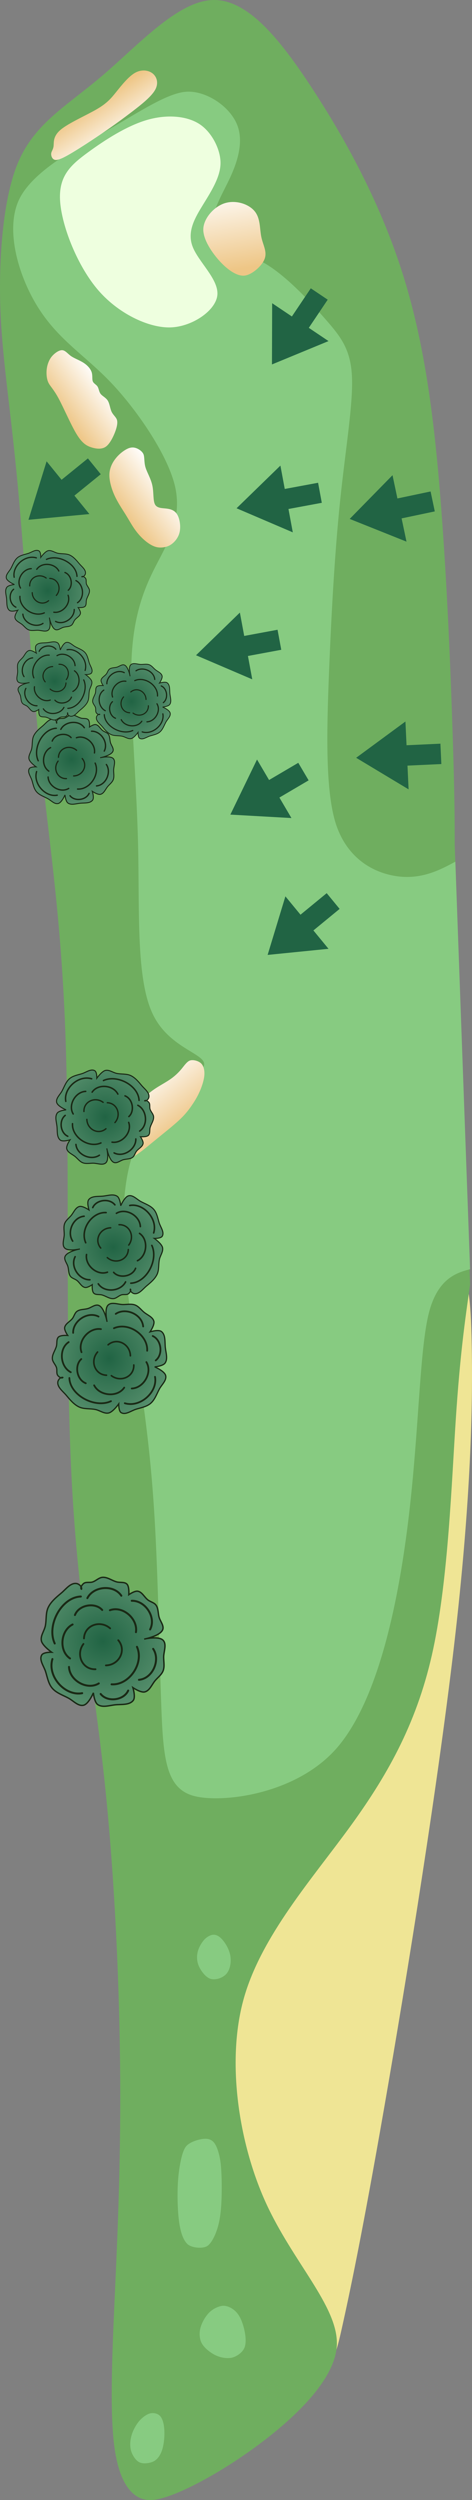<?xml version="1.0" encoding="UTF-8" standalone="no"?>
<!-- Created with Inkscape (http://www.inkscape.org/) -->

<svg
   width="35.469mm"
   height="187.777mm"
   viewBox="0 0 35.469 187.777"
   version="1.1"
   id="svg5"
   inkscape:version="1.2.1 (9c6d41e4, 2022-07-14)"
   sodipodi:docname="3_lite.svg"
   xml:space="preserve"
   xmlns:inkscape="http://www.inkscape.org/namespaces/inkscape"
   xmlns:sodipodi="http://sodipodi.sourceforge.net/DTD/sodipodi-0.dtd"
   xmlns:xlink="http://www.w3.org/1999/xlink"
   xmlns="http://www.w3.org/2000/svg"
   xmlns:svg="http://www.w3.org/2000/svg"><rect x="0" y="0" width="35.469" height="187.777" fill="#808080" stroke="none"/><sodipodi:namedview
     id="namedview7"
     pagecolor="#ffffff"
     bordercolor="#666666"
     borderopacity="1.0"
     inkscape:showpageshadow="2"
     inkscape:pageopacity="0.0"
     inkscape:pagecheckerboard="0"
     inkscape:deskcolor="#d1d1d1"
     inkscape:document-units="mm"
     showgrid="false"
     inkscape:zoom="0.52517142"
     inkscape:cx="-2.8562103"
     inkscape:cy="339.88902"
     inkscape:window-width="1150"
     inkscape:window-height="643"
     inkscape:window-x="158"
     inkscape:window-y="54"
     inkscape:window-maximized="0"
     inkscape:current-layer="layer16" /><defs
     id="defs2"><inkscape:path-effect
       effect="bspline"
       id="path-effect35496"
       is_visible="true"
       lpeversion="1"
       weight="33.333"
       steps="2"
       helper_size="0"
       apply_no_weight="true"
       apply_with_weight="true"
       only_selected="false" /><inkscape:path-effect
       effect="bspline"
       id="path-effect35376"
       is_visible="true"
       lpeversion="1"
       weight="33.333"
       steps="2"
       helper_size="0"
       apply_no_weight="true"
       apply_with_weight="true"
       only_selected="false" /><inkscape:path-effect
       effect="bspline"
       id="path-effect35370"
       is_visible="true"
       lpeversion="1"
       weight="33.333"
       steps="2"
       helper_size="0"
       apply_no_weight="true"
       apply_with_weight="true"
       only_selected="false" /><linearGradient
       inkscape:collect="always"
       id="linearGradient35340"><stop
         style="stop-color:#eec686;stop-opacity:1;"
         offset="0"
         id="stop35336" /><stop
         style="stop-color:#ffffff;stop-opacity:1;"
         offset="1"
         id="stop35338" /></linearGradient><inkscape:path-effect
       effect="bspline"
       id="path-effect34645"
       is_visible="true"
       lpeversion="1"
       weight="33.333"
       steps="2"
       helper_size="0"
       apply_no_weight="true"
       apply_with_weight="true"
       only_selected="false" /><inkscape:path-effect
       effect="bspline"
       id="path-effect3255"
       is_visible="true"
       lpeversion="1"
       weight="33.333"
       steps="2"
       helper_size="0"
       apply_no_weight="true"
       apply_with_weight="true"
       only_selected="false" /><inkscape:path-effect
       effect="bspline"
       id="path-effect3251"
       is_visible="true"
       lpeversion="1"
       weight="33.333"
       steps="2"
       helper_size="0"
       apply_no_weight="true"
       apply_with_weight="true"
       only_selected="false" /><inkscape:path-effect
       effect="bspline"
       id="path-effect3247"
       is_visible="true"
       lpeversion="1"
       weight="33.333"
       steps="2"
       helper_size="0"
       apply_no_weight="true"
       apply_with_weight="true"
       only_selected="false" /><inkscape:path-effect
       effect="bspline"
       id="path-effect3243"
       is_visible="true"
       lpeversion="1"
       weight="33.333"
       steps="2"
       helper_size="0"
       apply_no_weight="true"
       apply_with_weight="true"
       only_selected="false" /><inkscape:path-effect
       effect="bspline"
       id="path-effect3239"
       is_visible="true"
       lpeversion="1"
       weight="33.333"
       steps="2"
       helper_size="0"
       apply_no_weight="true"
       apply_with_weight="true"
       only_selected="false" /><inkscape:path-effect
       effect="bspline"
       id="path-effect3235"
       is_visible="true"
       lpeversion="1"
       weight="33.333"
       steps="2"
       helper_size="0"
       apply_no_weight="true"
       apply_with_weight="true"
       only_selected="false" /><inkscape:path-effect
       effect="bspline"
       id="path-effect3231"
       is_visible="true"
       lpeversion="1"
       weight="33.333"
       steps="2"
       helper_size="0"
       apply_no_weight="true"
       apply_with_weight="true"
       only_selected="false" /><inkscape:path-effect
       effect="bspline"
       id="path-effect3227"
       is_visible="true"
       lpeversion="1"
       weight="33.333"
       steps="2"
       helper_size="0"
       apply_no_weight="true"
       apply_with_weight="true"
       only_selected="false" /><inkscape:path-effect
       effect="bspline"
       id="path-effect3223"
       is_visible="true"
       lpeversion="1"
       weight="33.333"
       steps="2"
       helper_size="0"
       apply_no_weight="true"
       apply_with_weight="true"
       only_selected="false" /><inkscape:path-effect
       effect="bspline"
       id="path-effect3219"
       is_visible="true"
       lpeversion="1"
       weight="33.333"
       steps="2"
       helper_size="0"
       apply_no_weight="true"
       apply_with_weight="true"
       only_selected="false" /><inkscape:path-effect
       effect="bspline"
       id="path-effect3215"
       is_visible="true"
       lpeversion="1"
       weight="33.333"
       steps="2"
       helper_size="0"
       apply_no_weight="true"
       apply_with_weight="true"
       only_selected="false" /><inkscape:path-effect
       effect="bspline"
       id="path-effect2848"
       is_visible="true"
       lpeversion="1"
       weight="33.333"
       steps="2"
       helper_size="0"
       apply_no_weight="true"
       apply_with_weight="true"
       only_selected="false" /><inkscape:path-effect
       effect="bspline"
       id="path-effect677"
       is_visible="true"
       lpeversion="1"
       weight="33.333"
       steps="2"
       helper_size="0"
       apply_no_weight="true"
       apply_with_weight="true"
       only_selected="false" /><inkscape:path-effect
       effect="bspline"
       id="path-effect673"
       is_visible="true"
       lpeversion="1"
       weight="33.333"
       steps="2"
       helper_size="0"
       apply_no_weight="true"
       apply_with_weight="true"
       only_selected="false" /><inkscape:path-effect
       effect="bspline"
       id="path-effect669"
       is_visible="true"
       lpeversion="1"
       weight="33.333"
       steps="2"
       helper_size="0"
       apply_no_weight="true"
       apply_with_weight="true"
       only_selected="false" /><inkscape:path-effect
       effect="bspline"
       id="path-effect665"
       is_visible="true"
       lpeversion="1"
       weight="33.333"
       steps="2"
       helper_size="0"
       apply_no_weight="true"
       apply_with_weight="true"
       only_selected="false" /><inkscape:path-effect
       effect="bspline"
       id="path-effect661"
       is_visible="true"
       lpeversion="1"
       weight="33.333"
       steps="2"
       helper_size="0"
       apply_no_weight="true"
       apply_with_weight="true"
       only_selected="false" /><inkscape:path-effect
       effect="bspline"
       id="path-effect657"
       is_visible="true"
       lpeversion="1"
       weight="33.333"
       steps="2"
       helper_size="0"
       apply_no_weight="true"
       apply_with_weight="true"
       only_selected="false" /><inkscape:path-effect
       effect="bspline"
       id="path-effect653"
       is_visible="true"
       lpeversion="1"
       weight="33.333"
       steps="2"
       helper_size="0"
       apply_no_weight="true"
       apply_with_weight="true"
       only_selected="false" /><inkscape:path-effect
       effect="bspline"
       id="path-effect649"
       is_visible="true"
       lpeversion="1"
       weight="33.333"
       steps="2"
       helper_size="0"
       apply_no_weight="true"
       apply_with_weight="true"
       only_selected="false" /><inkscape:path-effect
       effect="bspline"
       id="path-effect580"
       is_visible="true"
       lpeversion="1"
       weight="33.333"
       steps="2"
       helper_size="0"
       apply_no_weight="true"
       apply_with_weight="true"
       only_selected="false" /><inkscape:path-effect
       effect="bspline"
       id="path-effect26698"
       is_visible="true"
       lpeversion="1"
       weight="33.333"
       steps="2"
       helper_size="0"
       apply_no_weight="true"
       apply_with_weight="true"
       only_selected="false" /><inkscape:path-effect
       effect="bspline"
       id="path-effect26698-0"
       is_visible="true"
       lpeversion="1"
       weight="33.333"
       steps="2"
       helper_size="0"
       apply_no_weight="true"
       apply_with_weight="true"
       only_selected="false" /><radialGradient
       inkscape:collect="always"
       xlink:href="#linearGradient24923"
       id="radialGradient24925"
       cx="39.36"
       cy="257.83"
       fx="39.36"
       fy="257.83"
       r="8.637"
       gradientTransform="matrix(3.347,0,0,3.18,-92.393,-562.128)"
       gradientUnits="userSpaceOnUse" /><linearGradient
       inkscape:collect="always"
       id="linearGradient24923"><stop
         style="stop-color:#216444;stop-opacity:1;"
         offset="0"
         id="stop24919" /><stop
         style="stop-color:#bde2ba;stop-opacity:1;"
         offset="1"
         id="stop24921" /></linearGradient><linearGradient
       inkscape:collect="always"
       xlink:href="#linearGradient35340"
       id="linearGradient35342"
       x1="13.795"
       y1="45.688"
       x2="30.251"
       y2="45.688"
       gradientUnits="userSpaceOnUse" /><radialGradient
       inkscape:collect="always"
       xlink:href="#linearGradient24923"
       id="radialGradient35530"
       gradientUnits="userSpaceOnUse"
       gradientTransform="matrix(3.347,0,0,3.18,-92.393,-562.128)"
       cx="39.36"
       cy="257.83"
       fx="39.36"
       fy="257.83"
       r="8.637" /><radialGradient
       inkscape:collect="always"
       xlink:href="#linearGradient24923"
       id="radialGradient35564"
       gradientUnits="userSpaceOnUse"
       gradientTransform="matrix(3.347,0,0,3.18,-92.393,-562.128)"
       cx="39.36"
       cy="257.83"
       fx="39.36"
       fy="257.83"
       r="8.637" /><radialGradient
       inkscape:collect="always"
       xlink:href="#linearGradient24923"
       id="radialGradient35598"
       gradientUnits="userSpaceOnUse"
       gradientTransform="matrix(3.347,0,0,3.18,-92.393,-562.128)"
       cx="39.36"
       cy="257.83"
       fx="39.36"
       fy="257.83"
       r="8.637" /><radialGradient
       inkscape:collect="always"
       xlink:href="#linearGradient24923"
       id="radialGradient35632"
       gradientUnits="userSpaceOnUse"
       gradientTransform="matrix(3.347,0,0,3.18,-92.393,-562.128)"
       cx="39.36"
       cy="257.83"
       fx="39.36"
       fy="257.83"
       r="8.637" /><radialGradient
       inkscape:collect="always"
       xlink:href="#linearGradient24923"
       id="radialGradient35666"
       gradientUnits="userSpaceOnUse"
       gradientTransform="matrix(3.347,0,0,3.18,-92.393,-562.128)"
       cx="39.36"
       cy="257.83"
       fx="39.36"
       fy="257.83"
       r="8.637" /><radialGradient
       inkscape:collect="always"
       xlink:href="#linearGradient24923"
       id="radialGradient35700"
       gradientUnits="userSpaceOnUse"
       gradientTransform="matrix(3.347,0,0,3.18,-92.393,-562.128)"
       cx="39.36"
       cy="257.83"
       fx="39.36"
       fy="257.83"
       r="8.637" /><radialGradient
       inkscape:collect="always"
       xlink:href="#linearGradient24923"
       id="radialGradient35734"
       gradientUnits="userSpaceOnUse"
       gradientTransform="matrix(3.347,0,0,3.18,-92.393,-562.128)"
       cx="39.36"
       cy="257.83"
       fx="39.36"
       fy="257.83"
       r="8.637" /><linearGradient
       inkscape:collect="always"
       xlink:href="#linearGradient35340"
       id="linearGradient35963"
       gradientUnits="userSpaceOnUse"
       x1="24.452"
       y1="83.856"
       x2="21.334"
       y2="79.832" /><linearGradient
       inkscape:collect="always"
       xlink:href="#linearGradient35340"
       id="linearGradient35965"
       gradientUnits="userSpaceOnUse"
       x1="19.776"
       y1="38.512"
       x2="23.074"
       y2="36.011" /><linearGradient
       inkscape:collect="always"
       xlink:href="#linearGradient35340"
       id="linearGradient35967"
       gradientUnits="userSpaceOnUse"
       x1="15.209"
       y1="31.009"
       x2="18.398"
       y2="28.616" /><linearGradient
       inkscape:collect="always"
       xlink:href="#linearGradient35340"
       id="linearGradient35969"
       gradientUnits="userSpaceOnUse"
       x1="17.384"
       y1="7.195"
       x2="19.377"
       y2="10.239" /><linearGradient
       inkscape:collect="always"
       xlink:href="#linearGradient35340"
       id="linearGradient35977"
       gradientUnits="userSpaceOnUse"
       x1="29.236"
       y1="19.591"
       x2="28.294"
       y2="13.393" /></defs><g
     inkscape:groupmode="layer"
     id="layer19"
     inkscape:label="outer rough"
     sodipodi:insensitive="true"
     transform="translate(-0.133,-0.132)"><path
       style="fill:#efe595;fill-opacity:1;stroke:none;stroke-width:0.265px;stroke-linecap:butt;stroke-linejoin:miter;stroke-opacity:1"
       d="m 17.542,181.15 c 1.976,0.642 4.784,-1.358 6.238,-2.507 1.455,-1.149 1.555,-1.445 2.078,-3.801 0.523,-2.356 1.47,-6.771 3.158,-16.475 1.687,-9.705 4.115,-24.699 5.352,-35.627 1.237,-10.928 1.284,-17.787 1.213,-21.573 -0.071,-3.786 -0.261,-4.493 -0.998,-7.63 -0.737,-3.137 -2.023,-8.709 -5.308,-5.281 -3.285,3.427 -8.568,15.851 -11.567,31.632 -2.999,15.78 -3.713,34.916 -3.499,46.126 0.214,11.21 1.357,14.495 3.332,15.137 z"
       id="path35494"
       inkscape:path-effect="#path-effect35496"
       inkscape:original-d="m 16.708351,183.79187 c 2.809138,-2.00007 5.617281,-3.99987 8.426614,-6.00098 0.100199,-0.2964 0.20008,-0.5929 0.299727,-0.88976 0.947285,-4.41485 1.89426,-8.82976 2.840979,-13.24497 2.42795,-14.99426 4.855617,-29.98868 7.283127,-44.98402 0.04722,-6.86131 0.09415,-13.71993 0.140853,-20.584169 C 35.510087,97.380618 35.32033,96.673266 35.13038,95.965916 33.84587,90.398824 32.56013,84.827278 31.274607,79.257564 25.990928,91.682235 20.707196,104.10615 15.423094,116.53004 c -0.713782,19.13671 -1.4278,38.27239 -2.142097,57.40818 1.142739,3.28488 2.285168,6.56936 3.427354,9.85365 z"
       sodipodi:nodetypes="ccccccccccc" /></g><g
     inkscape:groupmode="layer"
     id="layer6"
     inkscape:label="rough"
     style="display:inline"
     sodipodi:insensitive="true"
     transform="translate(-10.301,0.469)"><path
       style="fill:#6fae5f;fill-opacity:1;stroke:none;stroke-width:0.265px;stroke-linecap:butt;stroke-linejoin:miter;stroke-opacity:1"
       d="m 44.47,62.951 c 6.67e-4,-1.708 0.001,-3.381 -0.146,-8.045 C 44.177,50.242 43.892,42.936 43.362,36.501 42.832,30.066 42.068,24.672 40.398,19.59 38.729,14.509 36.222,9.921 33.714,6.099 31.207,2.277 28.79,-0.623 26.183,-0.463 23.575,-0.303 20.66,2.936 18.016,5.192 15.371,7.449 13.012,8.714 11.729,11.576 c -1.283,2.861 -1.551,7.915 -1.382,11.575 0.169,3.66 0.76,7.154 1.295,12.916 0.535,5.762 1.019,13.852 1.719,20.606 0.7,6.755 1.595,12.125 1.887,21.439 0.293,9.314 -0.041,22.079 0.391,31.58 0.432,9.502 1.633,15.65 2.429,22.786 0.796,7.136 1.182,15.287 1.256,22.075 0.075,6.788 -0.171,12.399 -0.375,16.906 -0.203,4.507 -0.415,8.993 -0.067,11.744 0.347,2.751 1.325,4.164 2.803,4.103 1.477,-0.061 4.706,-1.763 7.456,-3.726 2.749,-1.962 6.429,-5.155 6.475,-8.005 0.046,-2.85 -3.306,-6.151 -5.33,-10.58 -2.024,-4.429 -2.989,-10.574 -1.679,-15.31 1.31,-4.735 5.199,-9.085 8.073,-13.054 2.874,-3.969 5.047,-7.92 6.179,-13.262 1.132,-5.342 1.377,-12.465 1.695,-17.267 0.317,-4.802 0.687,-7.393 1.072,-10.088"
       id="path2846"
       inkscape:path-effect="#path-effect2848"
       inkscape:original-d="m 44.469729,62.950657 c 0,0 0.0016,-3.381257 0.002,-5.123585 C 44.176735,50.242069 43.892398,42.936198 43.603436,35.518031 42.831747,30.066371 42.06789,24.671628 41.293322,19.202838 38.728702,14.508882 36.221979,9.9211063 33.641061,5.1977607 31.206748,2.2765319 28.790158,-0.62337716 26.42195,-3.4651738 23.575557,-0.30229289 20.660609,2.936193 17.743389,6.1766453 15.371015,7.4493334 13.011694,8.7146146 10.684286,9.9623745 10.446561,14.436837 10.177767,19.490166 9.9623746,23.534305 c 2.3387874,2.974562 2.1729604,6.596053 1.7325874,10.251139 0.5427,8.039734 -0.08606,16.195819 1.443822,24.111834 0.921936,5.530296 1.817037,10.900897 2.743262,16.459575 -0.341074,13.068656 -0.674488,25.833667 -1.010675,38.694437 1.199988,6.14285 2.400873,12.29138 3.609556,18.48093 1.010567,8.05224 1.081749,16.21813 1.155058,24.4006 0.166739,5.4259 0.20745,11.04989 -0.721911,16.45958 -0.167877,3.57327 -0.379017,8.05998 -0.57753,12.27248 0.892382,1.28888 1.870577,2.70183 2.598881,3.75394 2.226444,-1.17354 5.455355,-2.87605 7.941022,-4.18708 3.013323,-2.61401 6.692557,-5.80628 9.817995,-8.51855 -3.033505,-2.98754 -6.386023,-6.28926 -9.529229,-9.38485 -0.904521,-5.76179 -1.869548,-11.90748 -2.743263,-17.47025 3.494067,-3.90727 7.383408,-8.2572 10.973051,-12.27249 3.238302,-3.32957 6.534863,-6.66274 6.352818,-11.55058 0.726893,-6.99075 0.48755,-14.13104 0.72191,-20.93542 0.40016,-2.799 1.155058,-8.085408 1.155058,-8.085408"
       sodipodi:nodetypes="cccccccccccccccccccccccccc" /></g><g
     inkscape:groupmode="layer"
     id="layer2"
     inkscape:label="fairway"
     style="display:inline"
     sodipodi:insensitive="true"
     transform="translate(-10.301,0.469)"><path
       style="fill:#87cb81;fill-opacity:1;stroke:none;stroke-width:0.265px;stroke-linecap:butt;stroke-linejoin:miter;stroke-opacity:1"
       d="m 45.625,94.859 c -1,0.269 -2.524,0.679 -3.162,3.565 -0.639,2.886 -0.688,8.539 -1.424,14.834 -0.737,6.296 -2.216,13.644 -5.253,17.359 -3.037,3.715 -8.822,4.363 -10.905,3.809 -2.083,-0.554 -2.309,-2.758 -2.453,-6.592 -0.144,-3.834 -0.242,-9.806 -0.512,-14.308 -0.269,-4.502 -0.687,-7.613 -1.392,-12.427 -0.705,-4.815 -1.625,-10.837 -0.231,-14.919 1.394,-4.082 4.931,-5.618 5.316,-6.555 0.385,-0.937 -2.503,-1.226 -3.804,-3.876 -1.301,-2.65 -1.007,-7.755 -1.13,-12.851 -0.123,-5.096 -0.653,-10.397 -0.485,-13.955 0.168,-3.558 1.125,-5.578 1.945,-7.153 0.82,-1.575 1.89,-3.448 1.294,-5.834 -0.596,-2.386 -2.914,-5.733 -4.828,-7.729 -1.914,-1.996 -3.843,-3.129 -5.365,-5.488 -1.522,-2.359 -2.528,-5.82 -1.566,-8.075 0.962,-2.255 4.441,-4.049 6.797,-5.404 2.356,-1.355 4.461,-2.776 5.881,-2.842 1.42,-0.066 3.178,1.05 3.761,2.455 0.583,1.406 -0.076,3.098 -0.639,4.258 -0.563,1.16 -1.621,2.981 -1.137,3.925 0.484,0.944 2.413,1.35 4.02,2.345 1.606,0.995 3.319,2.863 4.439,4.146 1.121,1.283 1.883,2.248 1.96,4.34 0.078,2.092 -0.488,5.359 -0.897,9.307 -0.409,3.948 -0.66,8.557 -0.835,12.975 -0.175,4.418 -0.279,8.964 0.572,11.397 0.851,2.432 2.746,3.542 4.594,3.786 1.848,0.243 3.259,-0.521 4.333,-1.103"
       id="path3213"
       inkscape:path-effect="#path-effect3215"
       inkscape:original-d="m 45.624787,94.859133 c -0.999909,0.269543 -2.52365,0.679783 -3.753937,1.01068 -0.04704,5.440747 -0.0962,11.093327 -0.144382,16.603947 -1.424884,7.08105 -2.903925,14.4296 -4.293883,21.33397 -4.684759,0.52548 -10.46972,1.174 -14.475809,1.62281 -0.159552,-1.55795 -0.385586,-3.76179 -0.577529,-5.63091 -0.09557,-5.79799 -0.194294,-11.77057 -0.288764,-17.47025 -0.443613,-3.30416 -0.861484,-6.41497 -1.299441,-9.6736 -0.972383,-6.370587 -1.891851,-12.393102 -2.887644,-18.914079 3.783273,-1.642358 7.3205,-3.17826 10.973051,-4.764616 C 25.992911,78.68897 23.105257,78.400204 20.213513,78.110792 20.502926,73.09916 20.797424,67.99452 21.079807,63.095039 20.550868,57.803271 20.020746,52.50205 19.491602,47.212993 c 0.865704,-1.826774 1.82257,-3.846824 2.598881,-5.486526 0.863126,-1.509744 1.933468,-3.382842 2.887645,-5.053379 C 22.8309,33.57142 20.513466,30.224014 18.480927,27.288243 16.685056,26.232833 14.756547,25.099357 12.738663,23.913242 11.712712,20.381414 10.707069,16.920129 9.8179918,13.860696 12.630294,12.411003 16.109451,10.617063 19.058456,9.0960812 20.821133,7.9066231 22.925978,6.48574 24.402583,5.4885095 c 1.364102,0.8656993 3.121732,1.9810179 4.935117,3.1316197 -0.646788,1.6608648 -1.306239,3.3532848 -1.760693,4.5186548 -0.671202,1.155174 -1.729583,2.975566 -2.602984,4.477078 1.842023,0.387301 3.770697,0.792602 5.490631,1.153829 1.493004,1.628708 3.36479,3.350408 4.764614,5.197761 0.682052,0.863864 1.443957,1.828944 2.165731,2.743263 -0.566039,3.269698 -1.131906,6.536603 -1.698609,9.806548 -0.251803,4.626236 -0.502945,9.23521 -0.755889,13.87214 -0.09626,4.199255 -0.200776,8.745588 -0.288762,12.561253 1.789924,1.048815 3.684743,2.158977 5.891188,3.451609 1.48901,-0.80589 2.90013,-1.57001 3.974461,-2.152167"
       sodipodi:nodetypes="ccccccccccccccccccccccccccccccc" /></g><g
     inkscape:groupmode="layer"
     id="layer4"
     inkscape:label="tees"
     style="display:inline;fill:#87cb81;fill-opacity:1;stroke:none"
     sodipodi:insensitive="true"
     transform="translate(-10.301,0.469)"><path
       style="fill:#87cb81;fill-opacity:1;stroke:none;stroke-width:0.265px;stroke-linecap:butt;stroke-linejoin:miter;stroke-opacity:1"
       d="m 21.559,180.806 c -0.253,0.069 -0.578,0.31 -0.792,0.559 -0.213,0.25 -0.446,0.65 -0.563,1.024 -0.117,0.374 -0.154,0.785 -0.072,1.147 0.082,0.362 0.358,0.808 0.664,0.945 0.306,0.136 0.842,0.058 1.126,-0.123 0.284,-0.18 0.488,-0.53 0.597,-0.931 0.109,-0.401 0.156,-0.91 0.132,-1.359 -0.024,-0.449 -0.12,-0.849 -0.312,-1.064 -0.192,-0.215 -0.528,-0.267 -0.781,-0.198 z"
       id="path3217"
       inkscape:path-effect="#path-effect3219"
       inkscape:original-d="m 21.545913,180.69656 c -0.239727,0.17862 -0.564453,0.41995 -0.805396,0.59855 -0.392994,0.19989 -0.488422,0.68064 -0.615319,1.05925 -0.01943,0.41114 -0.203739,0.80942 -0.110169,1.22049 -0.02873,0.46649 0.287881,0.88782 0.68212,1.10326 0.43406,0.12938 0.983968,0.1441 1.333061,-0.19591 0.293987,-0.23539 0.549565,-0.55482 0.553345,-0.94857 0.04189,-0.50772 0.118303,-1.01343 0.139903,-1.52209 -0.09401,-0.39239 -0.19,-0.79217 -0.282671,-1.1773 -0.292273,-0.0447 -0.627953,-0.0964 -0.894874,-0.13768 z"
       sodipodi:nodetypes="scccccccss" /><path
       style="fill:#87cb81;fill-opacity:1;stroke:none;stroke-width:0.265px;stroke-linecap:butt;stroke-linejoin:miter;stroke-opacity:1"
       d="m 27.099,172.715 c -0.304,0.001 -0.77,0.204 -1.064,0.496 -0.294,0.292 -0.558,0.744 -0.67,1.161 -0.112,0.416 -0.075,0.88 0.128,1.213 0.204,0.333 0.645,0.682 1.028,0.858 0.384,0.176 0.827,0.242 1.172,0.178 0.344,-0.064 0.857,-0.385 1,-0.812 0.143,-0.427 0.036,-1.08 -0.105,-1.57 -0.142,-0.49 -0.322,-0.837 -0.572,-1.09 -0.25,-0.253 -0.612,-0.434 -0.917,-0.433 z"
       id="path3221"
       inkscape:path-effect="#path-effect3223"
       inkscape:original-d="m 27.121694,172.57382 c -0.466248,-0.17621 -0.917057,0.0618 -1.124341,0.48959 -0.319189,0.40266 -0.587755,0.8529 -0.77604,1.32892 -0.07298,0.40386 -0.208451,0.88089 0.09667,1.22618 0.277521,0.42687 0.683402,0.81954 1.191748,0.94201 0.380354,0.15568 0.810179,0.31566 1.228971,0.18214 0.298614,-0.1863 0.811386,-0.50695 1.197205,-0.74865 -0.09974,-0.6122 -0.206431,-1.26567 -0.310093,-1.8992 -0.179929,-0.34622 -0.360336,-0.69312 -0.540409,-1.03913 -0.320388,-0.16006 -0.682685,-0.34121 -0.963711,-0.48186 z"
       sodipodi:nodetypes="scccccccss" /><path
       style="fill:#87cb81;fill-opacity:1;stroke:none;stroke-width:0.265px;stroke-linecap:butt;stroke-linejoin:miter;stroke-opacity:1"
       d="m 24.293,160.732 c -0.229,0.269 -0.374,0.869 -0.464,1.377 -0.09,0.508 -0.158,1.061 -0.179,1.828 -0.021,0.767 0.007,1.791 0.121,2.553 0.114,0.762 0.312,1.303 0.618,1.594 0.306,0.291 1.196,0.38 1.535,0.111 0.339,-0.268 0.648,-0.966 0.806,-1.623 0.158,-0.657 0.21,-1.373 0.227,-2.176 0.017,-0.802 3.3e-5,-1.694 -0.07,-2.342 -0.07,-0.648 -0.27,-1.322 -0.515,-1.608 -0.246,-0.285 -0.574,-0.31 -0.955,-0.242 -0.381,0.068 -0.894,0.257 -1.123,0.526 z"
       id="path3225"
       inkscape:path-effect="#path-effect3227"
       inkscape:original-d="m 24.161712,160.59622 c -0.09764,0.40518 -0.2427,1.00508 -0.354953,1.46796 -0.207661,0.53678 -0.09299,1.11219 -0.204659,1.66733 -0.204569,0.97972 -0.159634,2.00366 0.08208,2.97209 0.174117,0.55911 0.237991,1.14873 0.596618,1.63189 0.363714,0.54776 1.254307,0.62797 1.725675,0.1714 0.609696,-0.42239 0.806812,-1.16913 0.829095,-1.87106 0.08247,-0.71649 0.136284,-1.43295 0.156045,-2.1531 -0.05939,-0.88627 0.06719,-1.78037 -0.05179,-2.6611 -0.122691,-0.41424 -0.322554,-1.088 -0.484868,-1.63456 -0.32905,-0.0241 -0.657883,-0.0484 -0.985345,-0.0728 -0.434037,0.1603 -0.94687,0.34928 -1.307898,0.48195 z"
       sodipodi:nodetypes="cccccccccccc" /><path
       style="fill:#87cb81;fill-opacity:1;stroke:none;stroke-width:0.265px;stroke-linecap:butt;stroke-linejoin:miter;stroke-opacity:1"
       d="m 26.292,144.851 c -0.198,0.023 -0.441,0.156 -0.629,0.355 -0.187,0.199 -0.398,0.543 -0.49,0.866 -0.092,0.323 -0.095,0.719 0.048,1.08 0.143,0.361 0.509,0.874 0.88,1.001 0.37,0.127 0.946,-0.046 1.23,-0.388 0.284,-0.342 0.366,-0.926 0.265,-1.411 -0.102,-0.485 -0.396,-0.942 -0.641,-1.197 -0.245,-0.255 -0.465,-0.328 -0.663,-0.306 z"
       id="path3229"
       inkscape:path-effect="#path-effect3231"
       inkscape:original-d="m 26.295653,144.76376 c -0.200876,0.11037 -0.444524,0.24374 -0.641994,0.35142 -0.309246,0.20866 -0.480553,0.57694 -0.568959,0.93087 -0.01872,0.3482 -0.18983,0.74348 -0.0082,1.06376 0.288354,0.40325 0.654879,0.91595 0.935672,1.30883 0.459517,-0.13806 1.035302,-0.31149 1.528901,-0.46051 0.07537,-0.53516 0.157277,-1.11902 0.232524,-1.65758 -0.278495,-0.43173 -0.573451,-0.88882 -0.858391,-1.33024 -0.205203,-0.0682 -0.425179,-0.14157 -0.619553,-0.20655 z"
       sodipodi:nodetypes="sccccccss" /></g><g
     inkscape:groupmode="layer"
     id="layer3"
     inkscape:label="Sand"
     style="display:inline;fill:url(#linearGradient35342);fill-opacity:1"
     transform="translate(-10.301,0.469)"
     sodipodi:insensitive="true"><path
       style="fill:url(#linearGradient35963);fill-opacity:1;stroke:none;stroke-width:0.265px;stroke-linecap:butt;stroke-linejoin:miter;stroke-opacity:1"
       d="m 20.34,86.395 c 0.402,-0.214 0.944,-0.669 1.405,-1.048 0.461,-0.379 0.845,-0.686 1.22,-0.994 0.375,-0.308 0.748,-0.626 1.04,-0.924 0.292,-0.298 0.506,-0.578 0.709,-0.874 0.203,-0.296 0.395,-0.606 0.567,-0.984 0.172,-0.378 0.327,-0.831 0.37,-1.21 0.043,-0.379 -0.029,-0.738 -0.221,-0.941 -0.192,-0.203 -0.582,-0.305 -0.822,-0.245 -0.24,0.061 -0.451,0.382 -0.654,0.628 -0.203,0.247 -0.47,0.517 -0.809,0.757 -0.338,0.24 -0.767,0.467 -1.115,0.693 -0.348,0.226 -0.618,0.451 -0.884,0.693 -0.267,0.242 -0.532,0.502 -0.767,0.782 -0.234,0.28 -0.443,0.587 -0.632,0.881 -0.188,0.294 -0.371,0.602 -0.492,0.931 -0.121,0.329 -0.188,0.699 -0.154,1.031 0.034,0.331 0.21,0.73 0.396,0.872 0.187,0.142 0.441,0.167 0.843,-0.047 z"
       id="path3233"
       inkscape:path-effect="#path-effect3235"
       inkscape:original-d="m 20.200468,86.634224 c 0.569769,-0.419229 1.075058,-0.918505 1.62479,-1.363352 0.355343,-0.33459 0.731889,-0.651354 1.143183,-0.912538 0.369932,-0.315634 0.809903,-0.554529 1.113408,-0.945441 0.215376,-0.282231 0.412472,-0.574366 0.644563,-0.844805 0.198408,-0.304948 0.407728,-0.603831 0.575726,-0.932434 0.190049,-0.430078 0.41543,-0.858978 0.455321,-1.334415 0.05581,-0.343139 -0.07593,-0.690629 -0.20024,-1.001246 -0.271479,-0.266673 -0.686208,-0.275174 -1.051309,-0.27533 -0.40287,0.03697 -0.445559,0.468721 -0.511145,0.77796 -0.118611,0.371483 -0.511763,0.517107 -0.765432,0.773972 -0.383949,0.297355 -0.836729,0.479117 -1.276601,0.675849 -0.269291,0.229462 -0.520547,0.476129 -0.811537,0.677831 -0.273994,0.245774 -0.565289,0.479355 -0.790473,0.773986 -0.218965,0.294577 -0.396795,0.622821 -0.623781,0.915633 -0.259046,0.228694 -0.368658,0.580292 -0.527628,0.886624 -0.116874,0.352348 -0.172682,0.724812 -0.19829,1.090851 -0.03042,0.376138 0.0047,0.8365 0.423579,0.961725 0.253598,0.07984 0.510108,0.0858 0.775866,0.07513 z" /><path
       style="fill:url(#linearGradient35965);fill-opacity:1;stroke:none;stroke-width:0.265px;stroke-linecap:butt;stroke-linejoin:miter;stroke-opacity:1"
       d="m 21.077,33.634 c 0.1,0.229 0.039,0.604 0.156,0.997 0.117,0.394 0.408,0.847 0.518,1.374 0.11,0.526 0.042,1.131 0.2,1.419 0.158,0.288 0.543,0.266 0.879,0.308 0.336,0.042 0.624,0.149 0.803,0.471 0.18,0.322 0.265,0.884 0.161,1.318 -0.104,0.435 -0.421,0.789 -0.719,0.959 -0.298,0.17 -0.724,0.221 -1.041,0.136 -0.317,-0.085 -0.634,-0.298 -0.914,-0.546 -0.28,-0.248 -0.522,-0.532 -0.737,-0.845 -0.215,-0.314 -0.4,-0.655 -0.655,-1.065 -0.255,-0.41 -0.581,-0.887 -0.822,-1.418 -0.242,-0.531 -0.404,-1.13 -0.384,-1.602 0.02,-0.473 0.232,-0.868 0.45,-1.15 0.218,-0.283 0.478,-0.501 0.715,-0.649 0.236,-0.148 0.463,-0.235 0.718,-0.187 0.256,0.048 0.572,0.253 0.672,0.482 z"
       id="path3237"
       inkscape:path-effect="#path-effect3239"
       inkscape:original-d="m 21.226761,33.56732 c -0.04853,0.29575 -0.11046,0.670749 -0.166036,1.005417 0.289963,0.45271 0.58043,0.906356 0.869632,1.358174 -0.06815,0.600914 -0.136986,1.20529 -0.205531,1.804507 0.384419,-0.02228 0.769665,-0.04489 1.156347,-0.06786 0.285065,0.106571 0.572793,0.213971 0.851096,0.317686 0.08148,0.539171 0.166228,1.101464 0.248147,1.646502 -0.289859,0.324422 -0.607336,0.679143 -0.876007,0.978771 -0.304897,0.226311 -0.72959,0.290446 -1.074648,0.129426 -0.312143,-0.209024 -0.62941,-0.421568 -0.945869,-0.633658 -0.243701,-0.284795 -0.486024,-0.567935 -0.729806,-0.852735 -0.185185,-0.342287 -0.370263,-0.68415 -0.555784,-1.026608 -0.324589,-0.476604 -0.65015,-0.95451 -0.974591,-1.430649 -0.158752,-0.585667 -0.321232,-1.184358 -0.478062,-1.761524 0.197675,-0.368388 0.408992,-0.763008 0.602779,-1.125651 0.24182,-0.202585 0.502299,-0.421327 0.75034,-0.63011 0.224272,-0.08657 0.45061,-0.174298 0.676915,-0.262385 0.285128,0.184588 0.601217,0.389116 0.851078,0.550697 z"
       sodipodi:nodetypes="cccccccccccccccccc" /><path
       style="fill:url(#linearGradient35967);fill-opacity:1;stroke:none;stroke-width:0.265px;stroke-linecap:butt;stroke-linejoin:miter;stroke-opacity:1"
       d="m 14.199,26.299 c -0.204,0.24 -0.341,0.598 -0.384,0.932 -0.043,0.334 -0.017,0.742 0.117,1.027 0.133,0.285 0.383,0.48 0.768,1.192 0.385,0.712 0.914,1.955 1.341,2.665 0.428,0.71 0.761,0.9 1.126,1.017 0.365,0.117 0.781,0.162 1.082,-0.047 0.301,-0.209 0.56,-0.734 0.703,-1.114 0.143,-0.38 0.202,-0.697 0.136,-0.906 -0.066,-0.209 -0.286,-0.361 -0.402,-0.608 -0.115,-0.247 -0.144,-0.604 -0.287,-0.834 -0.143,-0.23 -0.403,-0.335 -0.534,-0.504 -0.132,-0.169 -0.136,-0.402 -0.235,-0.555 -0.099,-0.153 -0.291,-0.224 -0.356,-0.391 -0.065,-0.167 -0.003,-0.429 -0.087,-0.689 -0.085,-0.261 -0.317,-0.517 -0.614,-0.708 -0.297,-0.191 -0.682,-0.323 -0.935,-0.499 -0.252,-0.176 -0.429,-0.436 -0.67,-0.444 -0.24,-0.009 -0.566,0.227 -0.77,0.467 z"
       id="path3241"
       inkscape:path-effect="#path-effect3243"
       inkscape:original-d="m 14.092767,26.283136 c -0.09729,0.255297 -0.234363,0.613632 -0.346184,0.904999 0.0249,0.376053 0.05165,0.784075 0.07645,1.166159 0.241627,0.188398 0.491534,0.383192 0.736152,0.573806 0.524985,1.233397 1.054032,2.476699 1.577383,3.706971 0.331657,0.189716 0.664821,0.380181 0.998315,0.570721 0.397496,0.04321 0.813399,0.08816 1.188171,0.128441 0.227101,-0.458724 0.486602,-0.983807 0.718651,-1.454143 0.05393,-0.289421 0.112677,-0.606572 0.166001,-0.896127 -0.184871,-0.12756 -0.405444,-0.279853 -0.607816,-0.419661 -0.02823,-0.354522 -0.0569,-0.711437 -0.0857,-1.06698 -0.25823,-0.104341 -0.517436,-0.209235 -0.776316,-0.314154 -0.0042,-0.233108 -0.0086,-0.466253 -0.01331,-0.700543 -0.193061,-0.07108 -0.385032,-0.141929 -0.57871,-0.213573 0.06348,-0.263288 0.126188,-0.52469 0.189159,-0.788575 -0.232449,-0.257319 -0.464517,-0.514187 -0.696123,-0.770515 -0.363414,-0.124956 -0.748177,-0.257437 -1.094334,-0.376798 -0.158406,-0.232632 -0.335499,-0.492568 -0.502002,-0.736837 -0.314258,0.227702 -0.639891,0.463173 -0.949787,0.686809 z"
       sodipodi:nodetypes="ccccccccccccccccccc" /><path
       style="fill:url(#linearGradient35969);fill-opacity:1;stroke:none;stroke-width:0.265px;stroke-linecap:butt;stroke-linejoin:miter;stroke-opacity:1"
       d="M 15.745,10.989 C 16.396,10.599 17.298,10.009 18.086,9.468 18.875,8.928 19.55,8.435 20.237,7.91 20.924,7.386 21.666,6.793 21.952,6.292 22.237,5.792 22.096,5.321 21.789,5.063 21.483,4.806 20.956,4.718 20.457,4.996 19.958,5.275 19.435,5.939 19.036,6.435 c -0.399,0.496 -0.696,0.854 -1.481,1.309 -0.785,0.455 -2.093,1.028 -2.686,1.522 -0.593,0.494 -0.515,0.943 -0.54,1.219 -0.025,0.276 -0.158,0.391 -0.18,0.563 -0.022,0.173 0.065,0.457 0.3,0.492 0.235,0.034 0.645,-0.16 1.296,-0.551 z"
       id="path3245"
       inkscape:path-effect="#path-effect3247"
       inkscape:original-d="m 15.494535,11.189107 c 0.90177,-0.589499 1.803807,-1.17961 2.705001,-1.7696076 C 18.876825,8.9307522 19.491408,8.3541631 20.224112,7.944308 20.924284,7.3858109 21.666506,6.7932679 22.36887,6.2320689 22.237356,5.7917914 22.0965,5.3209013 21.96662,4.8873245 21.482527,4.8061827 20.956298,4.7177389 20.463461,4.6346873 19.95874,5.2752426 19.435342,5.9388797 18.922421,6.5886327 18.637672,6.9317774 18.340674,7.2890749 18.050477,7.637607 c -1.279843,0.5612988 -2.588213,1.1347202 -3.849806,1.6872594 0.07558,0.4350061 0.153384,0.8840736 0.229887,1.3269116 -0.125718,0.108685 -0.259566,0.223874 -0.377265,0.324674 0.07446,0.244246 0.161047,0.528942 0.238371,0.7838 0.391793,-0.18564 0.80225,-0.380533 1.202871,-0.571145 z"
       sodipodi:nodetypes="ccccccccccccc" /><path
       style="fill:url(#linearGradient35977);fill-opacity:1;stroke:none;stroke-width:0.265px;stroke-linecap:butt;stroke-linejoin:miter;stroke-opacity:1"
       d="m 27.223,14.784 c -0.828,0.246 -1.607,1.13 -1.644,1.933 -0.037,0.803 0.682,1.841 1.275,2.477 0.592,0.636 1.298,1.116 1.856,1.034 0.558,-0.082 1.311,-0.749 1.489,-1.288 0.178,-0.539 -0.138,-1.003 -0.264,-1.626 -0.126,-0.622 -0.055,-1.37 -0.493,-1.911 -0.438,-0.541 -1.39,-0.864 -2.218,-0.619 z"
       id="path3249"
       inkscape:path-effect="#path-effect3251"
       inkscape:original-d="m 27.109177,14.217925 c -0.714615,0.811857 -1.493684,1.696325 -2.157675,2.449579 0.590749,0.852755 1.309593,1.89056 1.919578,2.771322 0.574506,0.390933 1.279737,0.870715 1.806312,1.228869 0.589873,-0.522044 1.343052,-1.189252 2.021519,-1.790776 -0.323308,-0.476443 -0.638604,-0.940957 -0.96372,-1.419814 0.07282,-0.765728 0.143664,-1.513726 0.215236,-2.272429 -0.948022,-0.322395 -1.899624,-0.646183 -2.84125,-0.966751 z"
       sodipodi:nodetypes="cccccccc" /></g><g
     inkscape:groupmode="layer"
     id="layer5"
     inkscape:label="green"
     style="display:inline"
     sodipodi:insensitive="true"
     transform="translate(-10.301,0.469)"><path
       style="fill:#eeffdf;fill-opacity:1;stroke:none;stroke-width:0.265px;stroke-linecap:butt;stroke-linejoin:miter;stroke-opacity:1"
       d="m 25.581,14.868 c -0.622,1.011 -1.239,2.035 -0.811,3.174 0.428,1.139 1.931,2.423 1.869,3.598 -0.062,1.176 -1.853,2.423 -3.507,2.482 -1.655,0.059 -4.019,-1.054 -5.566,-2.931 -1.547,-1.877 -2.672,-4.846 -2.755,-6.667 -0.083,-1.821 0.846,-2.631 2.103,-3.55 1.258,-0.919 2.856,-1.958 4.374,-2.416 1.517,-0.458 3.036,-0.332 3.995,0.288 0.959,0.62 1.607,1.952 1.59,2.962 -0.017,1.01 -0.67,2.049 -1.292,3.06 z"
       id="path3253"
       inkscape:path-effect="#path-effect3255"
       inkscape:original-d="m 25.582253,14.843714 c -0.623132,1.034765 -1.24021,2.058778 -1.856224,3.080322 1.471794,1.256591 2.975096,2.540044 4.436041,3.787295 -1.585007,1.104267 -3.375653,2.351295 -4.812677,3.351607 -1.872466,-0.881736 -4.236594,-1.995169 -6.273043,-2.954415 -1.05809,-2.794061 -2.18286,-5.763737 -3.260563,-8.608713 0.912269,-0.795772 1.840545,-1.606011 2.759924,-2.40898 1.595644,-1.035927 3.194511,-2.074384 4.787861,-3.1096939 1.440755,0.1192691 2.959986,0.2447787 4.327814,0.3575376 0.549565,1.1275453 1.198355,2.4590013 1.737652,3.5660323 -0.573184,0.912861 -1.226293,1.952231 -1.846785,2.939008 z"
       sodipodi:nodetypes="ccccccccccc" /></g><g
     inkscape:groupmode="layer"
     id="layer16"
     inkscape:label="slope"
     sodipodi:insensitive="true"
     transform="translate(-0.133,-0.132)"><path
       style="display:inline;fill:#216444;fill-opacity:1;stroke:none;stroke-width:1.35px;stroke-linecap:butt;stroke-linejoin:miter;stroke-opacity:1"
       d="m 24.683,67.217 -1.969,1.618 -1.134,-1.379 -1.336,4.399 4.575,-0.459 -1.134,-1.379 1.969,-1.618"
       id="path6342"
       sodipodi:nodetypes="ccccccc" /><path
       style="display:inline;fill:#216444;fill-opacity:1;stroke:none;stroke-width:1.35px;stroke-linecap:butt;stroke-linejoin:miter;stroke-opacity:1"
       d="m 22.548,57.426 -2.196,1.292 -0.905,-1.539 -2.004,4.138 4.591,0.258 -0.905,-1.539 2.196,-1.292"
       id="path35348"
       sodipodi:nodetypes="ccccccc" /><path
       style="display:inline;fill:#216444;fill-opacity:1;stroke:none;stroke-width:1.35px;stroke-linecap:butt;stroke-linejoin:miter;stroke-opacity:1"
       d="m 20.99,47.432 -2.505,0.465 -0.326,-1.755 -3.296,3.206 4.227,1.809 -0.326,-1.755 2.505,-0.465"
       id="path35350"
       sodipodi:nodetypes="ccccccc" /><path
       style="display:inline;fill:#216444;fill-opacity:1;stroke:none;stroke-width:1.35px;stroke-linecap:butt;stroke-linejoin:miter;stroke-opacity:1"
       d="m 24.036,36.392 -2.505,0.465 -0.326,-1.755 -3.296,3.206 4.227,1.809 -0.326,-1.755 2.505,-0.465"
       id="path35352"
       sodipodi:nodetypes="ccccccc" /><path
       style="display:inline;fill:#216444;fill-opacity:1;stroke:none;stroke-width:1.35px;stroke-linecap:butt;stroke-linejoin:miter;stroke-opacity:1"
       d="m 6.739,34.562 -1.979,1.606 -1.125,-1.386 -1.363,4.391 4.578,-0.43 -1.125,-1.386 1.979,-1.606"
       id="path35354"
       sodipodi:nodetypes="ccccccc" /><path
       style="display:inline;fill:#216444;fill-opacity:1;stroke:none;stroke-width:1.35px;stroke-linecap:butt;stroke-linejoin:miter;stroke-opacity:1"
       d="m 23.488,21.787 -1.421,2.115 -1.482,-0.995 -0.015,4.598 4.25,-1.754 -1.482,-0.995 1.421,-2.115"
       id="path35356"
       sodipodi:nodetypes="ccccccc" /><path
       style="display:inline;fill:#216444;fill-opacity:1;stroke:none;stroke-width:1.35px;stroke-linecap:butt;stroke-linejoin:miter;stroke-opacity:1"
       d="m 32.49,37.046 -2.493,0.525 -0.368,-1.747 -3.218,3.284 4.269,1.707 -0.368,-1.747 2.493,-0.525"
       id="path35358"
       sodipodi:nodetypes="ccccccc" /><path
       style="display:inline;fill:#216444;fill-opacity:1;stroke:none;stroke-width:1.35px;stroke-linecap:butt;stroke-linejoin:miter;stroke-opacity:1"
       d="m 33.228,55.989 -2.545,0.118 -0.083,-1.783 -3.703,2.725 3.94,2.371 -0.083,-1.783 2.545,-0.118"
       id="path35360"
       sodipodi:nodetypes="ccccccc" /></g><g
     inkscape:groupmode="layer"
     id="layer18"
     inkscape:label="trees"
     transform="translate(58.583,51.873)"
     sodipodi:insensitive="true"><g
       id="g3833"
       style="display:inline"
       transform="matrix(0.546,0,0,0.546,-72.338,-69.336)"><path
         style="fill:url(#radialGradient24925);fill-opacity:1;stroke:#1a2915;stroke-width:0.194;stroke-linecap:butt;stroke-linejoin:miter;stroke-miterlimit:4;stroke-dasharray:none;stroke-opacity:1"
         d="m 30.942,259.644 c 0.24,-0.404 1.358,-0.376 1.358,-0.376 v 0 c 0,0 -1.239,-0.87 -1.406,-1.546 -0.171,-0.693 0.392,-1.374 0.537,-2.072 0.175,-0.842 0.028,-1.774 0.4,-2.55 0.384,-0.8 1.114,-1.397 1.795,-1.968 0.63,-0.528 1.27,-1.43 2.085,-1.318 0.347,0.047 0.787,0.439 0.704,0.779 -0.002,0.008 -0.018,0.015 -0.023,0.009 -0.198,-0.2 0.089,-0.608 0.307,-0.785 0.32,-0.26 0.826,-0.085 1.219,-0.207 0.488,-0.152 0.881,-0.615 1.392,-0.646 0.68,-0.041 1.288,0.451 1.945,0.631 0.467,0.128 1.083,-0.034 1.417,0.316 0.336,0.353 0.248,1.442 0.248,1.442 v 0 c 0,0 0.794,-0.553 1.227,-0.479 0.615,0.104 0.921,0.844 1.421,1.216 0.348,0.259 0.842,0.351 1.096,0.703 0.33,0.458 0.272,1.095 0.418,1.64 0.157,0.588 0.737,1.202 0.491,1.758 -0.383,0.865 -2.538,1.27 -2.538,1.27 v 0 c 0,0 1.993,-0.464 2.599,0.157 0.542,0.555 0.084,1.551 0.083,2.327 -5.93e-4,0.621 0.148,1.28 -0.07,1.861 -0.202,0.539 -0.71,0.908 -1.086,1.344 -0.467,0.541 -0.756,1.409 -1.451,1.578 -0.562,0.137 -1.63,-0.595 -1.63,-0.595 v 0 c 0,0 0.408,1.291 0.054,1.757 -0.521,0.686 -1.654,0.52 -2.51,0.615 -0.793,0.088 -1.743,0.418 -2.392,-0.045 -0.465,-0.332 -0.588,-1.609 -0.588,-1.609 v 0 c 0,0 -0.644,1.54 -1.35,1.707 -0.745,0.175 -1.405,-0.613 -2.079,-0.976 -0.772,-0.416 -1.678,-0.705 -2.243,-1.376 -0.522,-0.62 -0.658,-1.484 -0.9,-2.257 -0.235,-0.752 -0.934,-1.625 -0.531,-2.302 z"
         id="path14232"
         sodipodi:nodetypes="aaaaaaaaaaaaaaaaaaaaaaaaaaaaaaaaaaaaaaaaaa" /><path
         style="fill:none;stroke:#1a2915;stroke-width:0.272;stroke-linecap:round;stroke-linejoin:miter;stroke-miterlimit:4;stroke-dasharray:none;stroke-opacity:1"
         d="m 43.324,252.19 c 1.857,-0.049 3.407,2.266 2.527,3.947"
         id="path14234"
         sodipodi:nodetypes="cc" /><path
         style="fill:none;stroke:#1a2915;stroke-width:0.272;stroke-linecap:round;stroke-linejoin:miter;stroke-miterlimit:4;stroke-dasharray:none;stroke-opacity:1"
         d="m 46.27,258.803 c 1.044,1.536 -0.066,4.091 -1.956,4.259"
         id="path14236"
         sodipodi:nodetypes="cc" /><path
         id="path14238"
         style="fill:none;stroke:#1a2915;stroke-width:0.272;stroke-linecap:round;stroke-linejoin:miter;stroke-miterlimit:4;stroke-dasharray:none;stroke-opacity:1"
         d="m 42.835,264.542 c -0.592,1.337 -2.837,1.661 -3.789,0.468" /><path
         style="fill:none;stroke:#1a2915;stroke-width:0.272;stroke-linecap:round;stroke-linejoin:miter;stroke-miterlimit:4;stroke-dasharray:none;stroke-opacity:1"
         d="m 36.504,264.901 c -2.344,0.45 -4.834,-2.289 -4.097,-4.694"
         id="path14240"
         sodipodi:nodetypes="cc" /><path
         style="fill:none;stroke:#1a2915;stroke-width:0.272;stroke-linecap:round;stroke-linejoin:miter;stroke-miterlimit:4;stroke-dasharray:none;stroke-opacity:1"
         d="m 32.725,258.066 c -1.162,-2.48 0.906,-6.363 3.597,-6.461"
         id="path14242"
         sodipodi:nodetypes="cc" /><path
         style="fill:none;stroke:#1a2915;stroke-width:0.272;stroke-linecap:round;stroke-linejoin:miter;stroke-miterlimit:4;stroke-dasharray:none;stroke-opacity:1"
         d="m 37.216,251.825 c 0.846,-1.653 3.621,-1.907 4.675,-0.329"
         id="path14244"
         sodipodi:nodetypes="cc" /><path
         id="path14246"
         style="fill:none;stroke:#1a2915;stroke-width:0.272;stroke-linecap:round;stroke-linejoin:miter;stroke-miterlimit:4;stroke-dasharray:none;stroke-opacity:1"
         d="m 39.259,253.458 c -0.967,-1.097 -3.205,-0.729 -3.754,0.695" /><path
         style="fill:none;stroke:#1a2915;stroke-width:0.272;stroke-linecap:round;stroke-linejoin:miter;stroke-miterlimit:4;stroke-dasharray:none;stroke-opacity:1"
         d="m 40.548,263.683 c 2.382,0.16 4.518,-2.862 3.493,-5.16"
         id="path14248"
         sodipodi:nodetypes="cc" /><path
         style="fill:none;stroke:#1a2915;stroke-width:0.272;stroke-linecap:round;stroke-linejoin:miter;stroke-miterlimit:4;stroke-dasharray:none;stroke-opacity:1"
         d="m 34.689,261.289 c 0.069,1.856 2.478,3.256 4.099,2.271"
         id="path14250"
         sodipodi:nodetypes="cc" /><path
         style="fill:none;stroke:#1a2915;stroke-width:0.272;stroke-linecap:round;stroke-linejoin:miter;stroke-miterlimit:4;stroke-dasharray:none;stroke-opacity:1"
         d="m 35.184,255.45 c -1.658,0.837 -1.927,3.61 -0.355,4.673"
         id="path14252"
         sodipodi:nodetypes="cc" /><path
         style="fill:none;stroke:#1a2915;stroke-width:0.272;stroke-linecap:round;stroke-linejoin:miter;stroke-miterlimit:4;stroke-dasharray:none;stroke-opacity:1"
         d="m 43.902,256.51 c 0.29,-1.834 -1.802,-3.674 -3.584,-3.02"
         id="path14254"
         sodipodi:nodetypes="cc" /><path
         style="fill:none;stroke:#1a2915;stroke-width:0.248;stroke-linecap:round;stroke-linejoin:miter;stroke-miterlimit:4;stroke-dasharray:none;stroke-opacity:1"
         d="m 36.677,258.128 c -1.093,1.456 -0.157,3.552 1.662,3.48"
         id="path14256"
         sodipodi:nodetypes="cc" /><path
         style="fill:none;stroke:#1a2915;stroke-width:0.248;stroke-linecap:round;stroke-linejoin:miter;stroke-miterlimit:4;stroke-dasharray:none;stroke-opacity:1"
         d="m 40.349,255.983 c -1.366,-1.204 -3.528,-0.434 -3.599,1.386"
         id="path14258"
         sodipodi:nodetypes="cc" /><path
         style="fill:none;stroke:#1a2915;stroke-width:0.248;stroke-linecap:round;stroke-linejoin:miter;stroke-miterlimit:4;stroke-dasharray:none;stroke-opacity:1"
         d="m 39.767,261.079 c 1.82,-0.044 2.885,-2.078 1.701,-3.462"
         id="path14260"
         sodipodi:nodetypes="cc" /></g><g
       id="g35528"
       style="display:inline"
       transform="matrix(0,-0.484,0.484,0,-175.147,69.206)"><path
         style="fill:url(#radialGradient35530);fill-opacity:1;stroke:#1a2915;stroke-width:0.194;stroke-linecap:butt;stroke-linejoin:miter;stroke-miterlimit:4;stroke-dasharray:none;stroke-opacity:1"
         d="m 30.942,259.644 c 0.24,-0.404 1.358,-0.376 1.358,-0.376 v 0 c 0,0 -1.239,-0.87 -1.406,-1.546 -0.171,-0.693 0.392,-1.374 0.537,-2.072 0.175,-0.842 0.028,-1.774 0.4,-2.55 0.384,-0.8 1.114,-1.397 1.795,-1.968 0.63,-0.528 1.27,-1.43 2.085,-1.318 0.347,0.047 0.787,0.439 0.704,0.779 -0.002,0.008 -0.018,0.015 -0.023,0.009 -0.198,-0.2 0.089,-0.608 0.307,-0.785 0.32,-0.26 0.826,-0.085 1.219,-0.207 0.488,-0.152 0.881,-0.615 1.392,-0.646 0.68,-0.041 1.288,0.451 1.945,0.631 0.467,0.128 1.083,-0.034 1.417,0.316 0.336,0.353 0.248,1.442 0.248,1.442 v 0 c 0,0 0.794,-0.553 1.227,-0.479 0.615,0.104 0.921,0.844 1.421,1.216 0.348,0.259 0.842,0.351 1.096,0.703 0.33,0.458 0.272,1.095 0.418,1.64 0.157,0.588 0.737,1.202 0.491,1.758 -0.383,0.865 -2.538,1.27 -2.538,1.27 v 0 c 0,0 1.993,-0.464 2.599,0.157 0.542,0.555 0.084,1.551 0.083,2.327 -5.93e-4,0.621 0.148,1.28 -0.07,1.861 -0.202,0.539 -0.71,0.908 -1.086,1.344 -0.467,0.541 -0.756,1.409 -1.451,1.578 -0.562,0.137 -1.63,-0.595 -1.63,-0.595 v 0 c 0,0 0.408,1.291 0.054,1.757 -0.521,0.686 -1.654,0.52 -2.51,0.615 -0.793,0.088 -1.743,0.418 -2.392,-0.045 -0.465,-0.332 -0.588,-1.609 -0.588,-1.609 v 0 c 0,0 -0.644,1.54 -1.35,1.707 -0.745,0.175 -1.405,-0.613 -2.079,-0.976 -0.772,-0.416 -1.678,-0.705 -2.243,-1.376 -0.522,-0.62 -0.658,-1.484 -0.9,-2.257 -0.235,-0.752 -0.934,-1.625 -0.531,-2.302 z"
         id="path35498"
         sodipodi:nodetypes="aaaaaaaaaaaaaaaaaaaaaaaaaaaaaaaaaaaaaaaaaa" /><path
         style="fill:none;stroke:#1a2915;stroke-width:0.272;stroke-linecap:round;stroke-linejoin:miter;stroke-miterlimit:4;stroke-dasharray:none;stroke-opacity:1"
         d="m 43.324,252.19 c 1.857,-0.049 3.407,2.266 2.527,3.947"
         id="path35500"
         sodipodi:nodetypes="cc" /><path
         style="fill:none;stroke:#1a2915;stroke-width:0.272;stroke-linecap:round;stroke-linejoin:miter;stroke-miterlimit:4;stroke-dasharray:none;stroke-opacity:1"
         d="m 46.27,258.803 c 1.044,1.536 -0.066,4.091 -1.956,4.259"
         id="path35502"
         sodipodi:nodetypes="cc" /><path
         id="path35504"
         style="fill:none;stroke:#1a2915;stroke-width:0.272;stroke-linecap:round;stroke-linejoin:miter;stroke-miterlimit:4;stroke-dasharray:none;stroke-opacity:1"
         d="m 42.835,264.542 c -0.592,1.337 -2.837,1.661 -3.789,0.468" /><path
         style="fill:none;stroke:#1a2915;stroke-width:0.272;stroke-linecap:round;stroke-linejoin:miter;stroke-miterlimit:4;stroke-dasharray:none;stroke-opacity:1"
         d="m 36.504,264.901 c -2.344,0.45 -4.834,-2.289 -4.097,-4.694"
         id="path35506"
         sodipodi:nodetypes="cc" /><path
         style="fill:none;stroke:#1a2915;stroke-width:0.272;stroke-linecap:round;stroke-linejoin:miter;stroke-miterlimit:4;stroke-dasharray:none;stroke-opacity:1"
         d="m 32.725,258.066 c -1.162,-2.48 0.906,-6.363 3.597,-6.461"
         id="path35508"
         sodipodi:nodetypes="cc" /><path
         style="fill:none;stroke:#1a2915;stroke-width:0.272;stroke-linecap:round;stroke-linejoin:miter;stroke-miterlimit:4;stroke-dasharray:none;stroke-opacity:1"
         d="m 37.216,251.825 c 0.846,-1.653 3.621,-1.907 4.675,-0.329"
         id="path35510"
         sodipodi:nodetypes="cc" /><path
         id="path35512"
         style="fill:none;stroke:#1a2915;stroke-width:0.272;stroke-linecap:round;stroke-linejoin:miter;stroke-miterlimit:4;stroke-dasharray:none;stroke-opacity:1"
         d="m 39.259,253.458 c -0.967,-1.097 -3.205,-0.729 -3.754,0.695" /><path
         style="fill:none;stroke:#1a2915;stroke-width:0.272;stroke-linecap:round;stroke-linejoin:miter;stroke-miterlimit:4;stroke-dasharray:none;stroke-opacity:1"
         d="m 40.548,263.683 c 2.382,0.16 4.518,-2.862 3.493,-5.16"
         id="path35514"
         sodipodi:nodetypes="cc" /><path
         style="fill:none;stroke:#1a2915;stroke-width:0.272;stroke-linecap:round;stroke-linejoin:miter;stroke-miterlimit:4;stroke-dasharray:none;stroke-opacity:1"
         d="m 34.689,261.289 c 0.069,1.856 2.478,3.256 4.099,2.271"
         id="path35516"
         sodipodi:nodetypes="cc" /><path
         style="fill:none;stroke:#1a2915;stroke-width:0.272;stroke-linecap:round;stroke-linejoin:miter;stroke-miterlimit:4;stroke-dasharray:none;stroke-opacity:1"
         d="m 35.184,255.45 c -1.658,0.837 -1.927,3.61 -0.355,4.673"
         id="path35518"
         sodipodi:nodetypes="cc" /><path
         style="fill:none;stroke:#1a2915;stroke-width:0.272;stroke-linecap:round;stroke-linejoin:miter;stroke-miterlimit:4;stroke-dasharray:none;stroke-opacity:1"
         d="m 43.902,256.51 c 0.29,-1.834 -1.802,-3.674 -3.584,-3.02"
         id="path35520"
         sodipodi:nodetypes="cc" /><path
         style="fill:none;stroke:#1a2915;stroke-width:0.248;stroke-linecap:round;stroke-linejoin:miter;stroke-miterlimit:4;stroke-dasharray:none;stroke-opacity:1"
         d="m 36.677,258.128 c -1.093,1.456 -0.157,3.552 1.662,3.48"
         id="path35522"
         sodipodi:nodetypes="cc" /><path
         style="fill:none;stroke:#1a2915;stroke-width:0.248;stroke-linecap:round;stroke-linejoin:miter;stroke-miterlimit:4;stroke-dasharray:none;stroke-opacity:1"
         d="m 40.349,255.983 c -1.366,-1.204 -3.528,-0.434 -3.599,1.386"
         id="path35524"
         sodipodi:nodetypes="cc" /><path
         style="fill:none;stroke:#1a2915;stroke-width:0.248;stroke-linecap:round;stroke-linejoin:miter;stroke-miterlimit:4;stroke-dasharray:none;stroke-opacity:1"
         d="m 39.767,261.079 c 1.82,-0.044 2.885,-2.078 1.701,-3.462"
         id="path35526"
         sodipodi:nodetypes="cc" /></g><g
       id="g35562"
       style="display:inline"
       transform="matrix(-0.439,0,0,-0.439,-32.808,154.961)"><path
         style="fill:url(#radialGradient35564);fill-opacity:1;stroke:#1a2915;stroke-width:0.194;stroke-linecap:butt;stroke-linejoin:miter;stroke-miterlimit:4;stroke-dasharray:none;stroke-opacity:1"
         d="m 30.942,259.644 c 0.24,-0.404 1.358,-0.376 1.358,-0.376 v 0 c 0,0 -1.239,-0.87 -1.406,-1.546 -0.171,-0.693 0.392,-1.374 0.537,-2.072 0.175,-0.842 0.028,-1.774 0.4,-2.55 0.384,-0.8 1.114,-1.397 1.795,-1.968 0.63,-0.528 1.27,-1.43 2.085,-1.318 0.347,0.047 0.787,0.439 0.704,0.779 -0.002,0.008 -0.018,0.015 -0.023,0.009 -0.198,-0.2 0.089,-0.608 0.307,-0.785 0.32,-0.26 0.826,-0.085 1.219,-0.207 0.488,-0.152 0.881,-0.615 1.392,-0.646 0.68,-0.041 1.288,0.451 1.945,0.631 0.467,0.128 1.083,-0.034 1.417,0.316 0.336,0.353 0.248,1.442 0.248,1.442 v 0 c 0,0 0.794,-0.553 1.227,-0.479 0.615,0.104 0.921,0.844 1.421,1.216 0.348,0.259 0.842,0.351 1.096,0.703 0.33,0.458 0.272,1.095 0.418,1.64 0.157,0.588 0.737,1.202 0.491,1.758 -0.383,0.865 -2.538,1.27 -2.538,1.27 v 0 c 0,0 1.993,-0.464 2.599,0.157 0.542,0.555 0.084,1.551 0.083,2.327 -5.93e-4,0.621 0.148,1.28 -0.07,1.861 -0.202,0.539 -0.71,0.908 -1.086,1.344 -0.467,0.541 -0.756,1.409 -1.451,1.578 -0.562,0.137 -1.63,-0.595 -1.63,-0.595 v 0 c 0,0 0.408,1.291 0.054,1.757 -0.521,0.686 -1.654,0.52 -2.51,0.615 -0.793,0.088 -1.743,0.418 -2.392,-0.045 -0.465,-0.332 -0.588,-1.609 -0.588,-1.609 v 0 c 0,0 -0.644,1.54 -1.35,1.707 -0.745,0.175 -1.405,-0.613 -2.079,-0.976 -0.772,-0.416 -1.678,-0.705 -2.243,-1.376 -0.522,-0.62 -0.658,-1.484 -0.9,-2.257 -0.235,-0.752 -0.934,-1.625 -0.531,-2.302 z"
         id="path35532"
         sodipodi:nodetypes="aaaaaaaaaaaaaaaaaaaaaaaaaaaaaaaaaaaaaaaaaa" /><path
         style="fill:none;stroke:#1a2915;stroke-width:0.272;stroke-linecap:round;stroke-linejoin:miter;stroke-miterlimit:4;stroke-dasharray:none;stroke-opacity:1"
         d="m 43.324,252.19 c 1.857,-0.049 3.407,2.266 2.527,3.947"
         id="path35534"
         sodipodi:nodetypes="cc" /><path
         style="fill:none;stroke:#1a2915;stroke-width:0.272;stroke-linecap:round;stroke-linejoin:miter;stroke-miterlimit:4;stroke-dasharray:none;stroke-opacity:1"
         d="m 46.27,258.803 c 1.044,1.536 -0.066,4.091 -1.956,4.259"
         id="path35536"
         sodipodi:nodetypes="cc" /><path
         id="path35538"
         style="fill:none;stroke:#1a2915;stroke-width:0.272;stroke-linecap:round;stroke-linejoin:miter;stroke-miterlimit:4;stroke-dasharray:none;stroke-opacity:1"
         d="m 42.835,264.542 c -0.592,1.337 -2.837,1.661 -3.789,0.468" /><path
         style="fill:none;stroke:#1a2915;stroke-width:0.272;stroke-linecap:round;stroke-linejoin:miter;stroke-miterlimit:4;stroke-dasharray:none;stroke-opacity:1"
         d="m 36.504,264.901 c -2.344,0.45 -4.834,-2.289 -4.097,-4.694"
         id="path35540"
         sodipodi:nodetypes="cc" /><path
         style="fill:none;stroke:#1a2915;stroke-width:0.272;stroke-linecap:round;stroke-linejoin:miter;stroke-miterlimit:4;stroke-dasharray:none;stroke-opacity:1"
         d="m 32.725,258.066 c -1.162,-2.48 0.906,-6.363 3.597,-6.461"
         id="path35542"
         sodipodi:nodetypes="cc" /><path
         style="fill:none;stroke:#1a2915;stroke-width:0.272;stroke-linecap:round;stroke-linejoin:miter;stroke-miterlimit:4;stroke-dasharray:none;stroke-opacity:1"
         d="m 37.216,251.825 c 0.846,-1.653 3.621,-1.907 4.675,-0.329"
         id="path35544"
         sodipodi:nodetypes="cc" /><path
         id="path35546"
         style="fill:none;stroke:#1a2915;stroke-width:0.272;stroke-linecap:round;stroke-linejoin:miter;stroke-miterlimit:4;stroke-dasharray:none;stroke-opacity:1"
         d="m 39.259,253.458 c -0.967,-1.097 -3.205,-0.729 -3.754,0.695" /><path
         style="fill:none;stroke:#1a2915;stroke-width:0.272;stroke-linecap:round;stroke-linejoin:miter;stroke-miterlimit:4;stroke-dasharray:none;stroke-opacity:1"
         d="m 40.548,263.683 c 2.382,0.16 4.518,-2.862 3.493,-5.16"
         id="path35548"
         sodipodi:nodetypes="cc" /><path
         style="fill:none;stroke:#1a2915;stroke-width:0.272;stroke-linecap:round;stroke-linejoin:miter;stroke-miterlimit:4;stroke-dasharray:none;stroke-opacity:1"
         d="m 34.689,261.289 c 0.069,1.856 2.478,3.256 4.099,2.271"
         id="path35550"
         sodipodi:nodetypes="cc" /><path
         style="fill:none;stroke:#1a2915;stroke-width:0.272;stroke-linecap:round;stroke-linejoin:miter;stroke-miterlimit:4;stroke-dasharray:none;stroke-opacity:1"
         d="m 35.184,255.45 c -1.658,0.837 -1.927,3.61 -0.355,4.673"
         id="path35552"
         sodipodi:nodetypes="cc" /><path
         style="fill:none;stroke:#1a2915;stroke-width:0.272;stroke-linecap:round;stroke-linejoin:miter;stroke-miterlimit:4;stroke-dasharray:none;stroke-opacity:1"
         d="m 43.902,256.51 c 0.29,-1.834 -1.802,-3.674 -3.584,-3.02"
         id="path35554"
         sodipodi:nodetypes="cc" /><path
         style="fill:none;stroke:#1a2915;stroke-width:0.248;stroke-linecap:round;stroke-linejoin:miter;stroke-miterlimit:4;stroke-dasharray:none;stroke-opacity:1"
         d="m 36.677,258.128 c -1.093,1.456 -0.157,3.552 1.662,3.48"
         id="path35556"
         sodipodi:nodetypes="cc" /><path
         style="fill:none;stroke:#1a2915;stroke-width:0.248;stroke-linecap:round;stroke-linejoin:miter;stroke-miterlimit:4;stroke-dasharray:none;stroke-opacity:1"
         d="m 40.349,255.983 c -1.366,-1.204 -3.528,-0.434 -3.599,1.386"
         id="path35558"
         sodipodi:nodetypes="cc" /><path
         style="fill:none;stroke:#1a2915;stroke-width:0.248;stroke-linecap:round;stroke-linejoin:miter;stroke-miterlimit:4;stroke-dasharray:none;stroke-opacity:1"
         d="m 39.767,261.079 c 1.82,-0.044 2.885,-2.078 1.701,-3.462"
         id="path35560"
         sodipodi:nodetypes="cc" /></g><g
       id="g35596"
       style="display:inline"
       transform="matrix(0,0.414,-0.414,0,56.031,15.738)"><path
         style="fill:url(#radialGradient35598);fill-opacity:1;stroke:#1a2915;stroke-width:0.194;stroke-linecap:butt;stroke-linejoin:miter;stroke-miterlimit:4;stroke-dasharray:none;stroke-opacity:1"
         d="m 30.942,259.644 c 0.24,-0.404 1.358,-0.376 1.358,-0.376 v 0 c 0,0 -1.239,-0.87 -1.406,-1.546 -0.171,-0.693 0.392,-1.374 0.537,-2.072 0.175,-0.842 0.028,-1.774 0.4,-2.55 0.384,-0.8 1.114,-1.397 1.795,-1.968 0.63,-0.528 1.27,-1.43 2.085,-1.318 0.347,0.047 0.787,0.439 0.704,0.779 -0.002,0.008 -0.018,0.015 -0.023,0.009 -0.198,-0.2 0.089,-0.608 0.307,-0.785 0.32,-0.26 0.826,-0.085 1.219,-0.207 0.488,-0.152 0.881,-0.615 1.392,-0.646 0.68,-0.041 1.288,0.451 1.945,0.631 0.467,0.128 1.083,-0.034 1.417,0.316 0.336,0.353 0.248,1.442 0.248,1.442 v 0 c 0,0 0.794,-0.553 1.227,-0.479 0.615,0.104 0.921,0.844 1.421,1.216 0.348,0.259 0.842,0.351 1.096,0.703 0.33,0.458 0.272,1.095 0.418,1.64 0.157,0.588 0.737,1.202 0.491,1.758 -0.383,0.865 -2.538,1.27 -2.538,1.27 v 0 c 0,0 1.993,-0.464 2.599,0.157 0.542,0.555 0.084,1.551 0.083,2.327 -5.93e-4,0.621 0.148,1.28 -0.07,1.861 -0.202,0.539 -0.71,0.908 -1.086,1.344 -0.467,0.541 -0.756,1.409 -1.451,1.578 -0.562,0.137 -1.63,-0.595 -1.63,-0.595 v 0 c 0,0 0.408,1.291 0.054,1.757 -0.521,0.686 -1.654,0.52 -2.51,0.615 -0.793,0.088 -1.743,0.418 -2.392,-0.045 -0.465,-0.332 -0.588,-1.609 -0.588,-1.609 v 0 c 0,0 -0.644,1.54 -1.35,1.707 -0.745,0.175 -1.405,-0.613 -2.079,-0.976 -0.772,-0.416 -1.678,-0.705 -2.243,-1.376 -0.522,-0.62 -0.658,-1.484 -0.9,-2.257 -0.235,-0.752 -0.934,-1.625 -0.531,-2.302 z"
         id="path35566"
         sodipodi:nodetypes="aaaaaaaaaaaaaaaaaaaaaaaaaaaaaaaaaaaaaaaaaa" /><path
         style="fill:none;stroke:#1a2915;stroke-width:0.272;stroke-linecap:round;stroke-linejoin:miter;stroke-miterlimit:4;stroke-dasharray:none;stroke-opacity:1"
         d="m 43.324,252.19 c 1.857,-0.049 3.407,2.266 2.527,3.947"
         id="path35568"
         sodipodi:nodetypes="cc" /><path
         style="fill:none;stroke:#1a2915;stroke-width:0.272;stroke-linecap:round;stroke-linejoin:miter;stroke-miterlimit:4;stroke-dasharray:none;stroke-opacity:1"
         d="m 46.27,258.803 c 1.044,1.536 -0.066,4.091 -1.956,4.259"
         id="path35570"
         sodipodi:nodetypes="cc" /><path
         id="path35572"
         style="fill:none;stroke:#1a2915;stroke-width:0.272;stroke-linecap:round;stroke-linejoin:miter;stroke-miterlimit:4;stroke-dasharray:none;stroke-opacity:1"
         d="m 42.835,264.542 c -0.592,1.337 -2.837,1.661 -3.789,0.468" /><path
         style="fill:none;stroke:#1a2915;stroke-width:0.272;stroke-linecap:round;stroke-linejoin:miter;stroke-miterlimit:4;stroke-dasharray:none;stroke-opacity:1"
         d="m 36.504,264.901 c -2.344,0.45 -4.834,-2.289 -4.097,-4.694"
         id="path35574"
         sodipodi:nodetypes="cc" /><path
         style="fill:none;stroke:#1a2915;stroke-width:0.272;stroke-linecap:round;stroke-linejoin:miter;stroke-miterlimit:4;stroke-dasharray:none;stroke-opacity:1"
         d="m 32.725,258.066 c -1.162,-2.48 0.906,-6.363 3.597,-6.461"
         id="path35576"
         sodipodi:nodetypes="cc" /><path
         style="fill:none;stroke:#1a2915;stroke-width:0.272;stroke-linecap:round;stroke-linejoin:miter;stroke-miterlimit:4;stroke-dasharray:none;stroke-opacity:1"
         d="m 37.216,251.825 c 0.846,-1.653 3.621,-1.907 4.675,-0.329"
         id="path35578"
         sodipodi:nodetypes="cc" /><path
         id="path35580"
         style="fill:none;stroke:#1a2915;stroke-width:0.272;stroke-linecap:round;stroke-linejoin:miter;stroke-miterlimit:4;stroke-dasharray:none;stroke-opacity:1"
         d="m 39.259,253.458 c -0.967,-1.097 -3.205,-0.729 -3.754,0.695" /><path
         style="fill:none;stroke:#1a2915;stroke-width:0.272;stroke-linecap:round;stroke-linejoin:miter;stroke-miterlimit:4;stroke-dasharray:none;stroke-opacity:1"
         d="m 40.548,263.683 c 2.382,0.16 4.518,-2.862 3.493,-5.16"
         id="path35582"
         sodipodi:nodetypes="cc" /><path
         style="fill:none;stroke:#1a2915;stroke-width:0.272;stroke-linecap:round;stroke-linejoin:miter;stroke-miterlimit:4;stroke-dasharray:none;stroke-opacity:1"
         d="m 34.689,261.289 c 0.069,1.856 2.478,3.256 4.099,2.271"
         id="path35584"
         sodipodi:nodetypes="cc" /><path
         style="fill:none;stroke:#1a2915;stroke-width:0.272;stroke-linecap:round;stroke-linejoin:miter;stroke-miterlimit:4;stroke-dasharray:none;stroke-opacity:1"
         d="m 35.184,255.45 c -1.658,0.837 -1.927,3.61 -0.355,4.673"
         id="path35586"
         sodipodi:nodetypes="cc" /><path
         style="fill:none;stroke:#1a2915;stroke-width:0.272;stroke-linecap:round;stroke-linejoin:miter;stroke-miterlimit:4;stroke-dasharray:none;stroke-opacity:1"
         d="m 43.902,256.51 c 0.29,-1.834 -1.802,-3.674 -3.584,-3.02"
         id="path35588"
         sodipodi:nodetypes="cc" /><path
         style="fill:none;stroke:#1a2915;stroke-width:0.248;stroke-linecap:round;stroke-linejoin:miter;stroke-miterlimit:4;stroke-dasharray:none;stroke-opacity:1"
         d="m 36.677,258.128 c -1.093,1.456 -0.157,3.552 1.662,3.48"
         id="path35590"
         sodipodi:nodetypes="cc" /><path
         style="fill:none;stroke:#1a2915;stroke-width:0.248;stroke-linecap:round;stroke-linejoin:miter;stroke-miterlimit:4;stroke-dasharray:none;stroke-opacity:1"
         d="m 40.349,255.983 c -1.366,-1.204 -3.528,-0.434 -3.599,1.386"
         id="path35592"
         sodipodi:nodetypes="cc" /><path
         style="fill:none;stroke:#1a2915;stroke-width:0.248;stroke-linecap:round;stroke-linejoin:miter;stroke-miterlimit:4;stroke-dasharray:none;stroke-opacity:1"
         d="m 39.767,261.079 c 1.82,-0.044 2.885,-2.078 1.701,-3.462"
         id="path35594"
         sodipodi:nodetypes="cc" /></g><g
       id="g35630"
       style="display:inline"
       transform="matrix(0.378,0,0,0.378,-68.081,-92.28)"><path
         style="fill:url(#radialGradient35632);fill-opacity:1;stroke:#1a2915;stroke-width:0.194;stroke-linecap:butt;stroke-linejoin:miter;stroke-miterlimit:4;stroke-dasharray:none;stroke-opacity:1"
         d="m 30.942,259.644 c 0.24,-0.404 1.358,-0.376 1.358,-0.376 v 0 c 0,0 -1.239,-0.87 -1.406,-1.546 -0.171,-0.693 0.392,-1.374 0.537,-2.072 0.175,-0.842 0.028,-1.774 0.4,-2.55 0.384,-0.8 1.114,-1.397 1.795,-1.968 0.63,-0.528 1.27,-1.43 2.085,-1.318 0.347,0.047 0.787,0.439 0.704,0.779 -0.002,0.008 -0.018,0.015 -0.023,0.009 -0.198,-0.2 0.089,-0.608 0.307,-0.785 0.32,-0.26 0.826,-0.085 1.219,-0.207 0.488,-0.152 0.881,-0.615 1.392,-0.646 0.68,-0.041 1.288,0.451 1.945,0.631 0.467,0.128 1.083,-0.034 1.417,0.316 0.336,0.353 0.248,1.442 0.248,1.442 v 0 c 0,0 0.794,-0.553 1.227,-0.479 0.615,0.104 0.921,0.844 1.421,1.216 0.348,0.259 0.842,0.351 1.096,0.703 0.33,0.458 0.272,1.095 0.418,1.64 0.157,0.588 0.737,1.202 0.491,1.758 -0.383,0.865 -2.538,1.27 -2.538,1.27 v 0 c 0,0 1.993,-0.464 2.599,0.157 0.542,0.555 0.084,1.551 0.083,2.327 -5.93e-4,0.621 0.148,1.28 -0.07,1.861 -0.202,0.539 -0.71,0.908 -1.086,1.344 -0.467,0.541 -0.756,1.409 -1.451,1.578 -0.562,0.137 -1.63,-0.595 -1.63,-0.595 v 0 c 0,0 0.408,1.291 0.054,1.757 -0.521,0.686 -1.654,0.52 -2.51,0.615 -0.793,0.088 -1.743,0.418 -2.392,-0.045 -0.465,-0.332 -0.588,-1.609 -0.588,-1.609 v 0 c 0,0 -0.644,1.54 -1.35,1.707 -0.745,0.175 -1.405,-0.613 -2.079,-0.976 -0.772,-0.416 -1.678,-0.705 -2.243,-1.376 -0.522,-0.62 -0.658,-1.484 -0.9,-2.257 -0.235,-0.752 -0.934,-1.625 -0.531,-2.302 z"
         id="path35600"
         sodipodi:nodetypes="aaaaaaaaaaaaaaaaaaaaaaaaaaaaaaaaaaaaaaaaaa" /><path
         style="fill:none;stroke:#1a2915;stroke-width:0.272;stroke-linecap:round;stroke-linejoin:miter;stroke-miterlimit:4;stroke-dasharray:none;stroke-opacity:1"
         d="m 43.324,252.19 c 1.857,-0.049 3.407,2.266 2.527,3.947"
         id="path35602"
         sodipodi:nodetypes="cc" /><path
         style="fill:none;stroke:#1a2915;stroke-width:0.272;stroke-linecap:round;stroke-linejoin:miter;stroke-miterlimit:4;stroke-dasharray:none;stroke-opacity:1"
         d="m 46.27,258.803 c 1.044,1.536 -0.066,4.091 -1.956,4.259"
         id="path35604"
         sodipodi:nodetypes="cc" /><path
         id="path35606"
         style="fill:none;stroke:#1a2915;stroke-width:0.272;stroke-linecap:round;stroke-linejoin:miter;stroke-miterlimit:4;stroke-dasharray:none;stroke-opacity:1"
         d="m 42.835,264.542 c -0.592,1.337 -2.837,1.661 -3.789,0.468" /><path
         style="fill:none;stroke:#1a2915;stroke-width:0.272;stroke-linecap:round;stroke-linejoin:miter;stroke-miterlimit:4;stroke-dasharray:none;stroke-opacity:1"
         d="m 36.504,264.901 c -2.344,0.45 -4.834,-2.289 -4.097,-4.694"
         id="path35608"
         sodipodi:nodetypes="cc" /><path
         style="fill:none;stroke:#1a2915;stroke-width:0.272;stroke-linecap:round;stroke-linejoin:miter;stroke-miterlimit:4;stroke-dasharray:none;stroke-opacity:1"
         d="m 32.725,258.066 c -1.162,-2.48 0.906,-6.363 3.597,-6.461"
         id="path35610"
         sodipodi:nodetypes="cc" /><path
         style="fill:none;stroke:#1a2915;stroke-width:0.272;stroke-linecap:round;stroke-linejoin:miter;stroke-miterlimit:4;stroke-dasharray:none;stroke-opacity:1"
         d="m 37.216,251.825 c 0.846,-1.653 3.621,-1.907 4.675,-0.329"
         id="path35612"
         sodipodi:nodetypes="cc" /><path
         id="path35614"
         style="fill:none;stroke:#1a2915;stroke-width:0.272;stroke-linecap:round;stroke-linejoin:miter;stroke-miterlimit:4;stroke-dasharray:none;stroke-opacity:1"
         d="m 39.259,253.458 c -0.967,-1.097 -3.205,-0.729 -3.754,0.695" /><path
         style="fill:none;stroke:#1a2915;stroke-width:0.272;stroke-linecap:round;stroke-linejoin:miter;stroke-miterlimit:4;stroke-dasharray:none;stroke-opacity:1"
         d="m 40.548,263.683 c 2.382,0.16 4.518,-2.862 3.493,-5.16"
         id="path35616"
         sodipodi:nodetypes="cc" /><path
         style="fill:none;stroke:#1a2915;stroke-width:0.272;stroke-linecap:round;stroke-linejoin:miter;stroke-miterlimit:4;stroke-dasharray:none;stroke-opacity:1"
         d="m 34.689,261.289 c 0.069,1.856 2.478,3.256 4.099,2.271"
         id="path35618"
         sodipodi:nodetypes="cc" /><path
         style="fill:none;stroke:#1a2915;stroke-width:0.272;stroke-linecap:round;stroke-linejoin:miter;stroke-miterlimit:4;stroke-dasharray:none;stroke-opacity:1"
         d="m 35.184,255.45 c -1.658,0.837 -1.927,3.61 -0.355,4.673"
         id="path35620"
         sodipodi:nodetypes="cc" /><path
         style="fill:none;stroke:#1a2915;stroke-width:0.272;stroke-linecap:round;stroke-linejoin:miter;stroke-miterlimit:4;stroke-dasharray:none;stroke-opacity:1"
         d="m 43.902,256.51 c 0.29,-1.834 -1.802,-3.674 -3.584,-3.02"
         id="path35622"
         sodipodi:nodetypes="cc" /><path
         style="fill:none;stroke:#1a2915;stroke-width:0.248;stroke-linecap:round;stroke-linejoin:miter;stroke-miterlimit:4;stroke-dasharray:none;stroke-opacity:1"
         d="m 36.677,258.128 c -1.093,1.456 -0.157,3.552 1.662,3.48"
         id="path35624"
         sodipodi:nodetypes="cc" /><path
         style="fill:none;stroke:#1a2915;stroke-width:0.248;stroke-linecap:round;stroke-linejoin:miter;stroke-miterlimit:4;stroke-dasharray:none;stroke-opacity:1"
         d="m 40.349,255.983 c -1.366,-1.204 -3.528,-0.434 -3.599,1.386"
         id="path35626"
         sodipodi:nodetypes="cc" /><path
         style="fill:none;stroke:#1a2915;stroke-width:0.248;stroke-linecap:round;stroke-linejoin:miter;stroke-miterlimit:4;stroke-dasharray:none;stroke-opacity:1"
         d="m 39.767,261.079 c 1.82,-0.044 2.885,-2.078 1.701,-3.462"
         id="path35628"
         sodipodi:nodetypes="cc" /></g><g
       id="g35664"
       style="display:inline"
       transform="matrix(0,-0.331,0.331,0,-134.027,13.826)"><path
         style="fill:url(#radialGradient35666);fill-opacity:1;stroke:#1a2915;stroke-width:0.194;stroke-linecap:butt;stroke-linejoin:miter;stroke-miterlimit:4;stroke-dasharray:none;stroke-opacity:1"
         d="m 30.942,259.644 c 0.24,-0.404 1.358,-0.376 1.358,-0.376 v 0 c 0,0 -1.239,-0.87 -1.406,-1.546 -0.171,-0.693 0.392,-1.374 0.537,-2.072 0.175,-0.842 0.028,-1.774 0.4,-2.55 0.384,-0.8 1.114,-1.397 1.795,-1.968 0.63,-0.528 1.27,-1.43 2.085,-1.318 0.347,0.047 0.787,0.439 0.704,0.779 -0.002,0.008 -0.018,0.015 -0.023,0.009 -0.198,-0.2 0.089,-0.608 0.307,-0.785 0.32,-0.26 0.826,-0.085 1.219,-0.207 0.488,-0.152 0.881,-0.615 1.392,-0.646 0.68,-0.041 1.288,0.451 1.945,0.631 0.467,0.128 1.083,-0.034 1.417,0.316 0.336,0.353 0.248,1.442 0.248,1.442 v 0 c 0,0 0.794,-0.553 1.227,-0.479 0.615,0.104 0.921,0.844 1.421,1.216 0.348,0.259 0.842,0.351 1.096,0.703 0.33,0.458 0.272,1.095 0.418,1.64 0.157,0.588 0.737,1.202 0.491,1.758 -0.383,0.865 -2.538,1.27 -2.538,1.27 v 0 c 0,0 1.993,-0.464 2.599,0.157 0.542,0.555 0.084,1.551 0.083,2.327 -5.93e-4,0.621 0.148,1.28 -0.07,1.861 -0.202,0.539 -0.71,0.908 -1.086,1.344 -0.467,0.541 -0.756,1.409 -1.451,1.578 -0.562,0.137 -1.63,-0.595 -1.63,-0.595 v 0 c 0,0 0.408,1.291 0.054,1.757 -0.521,0.686 -1.654,0.52 -2.51,0.615 -0.793,0.088 -1.743,0.418 -2.392,-0.045 -0.465,-0.332 -0.588,-1.609 -0.588,-1.609 v 0 c 0,0 -0.644,1.54 -1.35,1.707 -0.745,0.175 -1.405,-0.613 -2.079,-0.976 -0.772,-0.416 -1.678,-0.705 -2.243,-1.376 -0.522,-0.62 -0.658,-1.484 -0.9,-2.257 -0.235,-0.752 -0.934,-1.625 -0.531,-2.302 z"
         id="path35634"
         sodipodi:nodetypes="aaaaaaaaaaaaaaaaaaaaaaaaaaaaaaaaaaaaaaaaaa" /><path
         style="fill:none;stroke:#1a2915;stroke-width:0.272;stroke-linecap:round;stroke-linejoin:miter;stroke-miterlimit:4;stroke-dasharray:none;stroke-opacity:1"
         d="m 43.324,252.19 c 1.857,-0.049 3.407,2.266 2.527,3.947"
         id="path35636"
         sodipodi:nodetypes="cc" /><path
         style="fill:none;stroke:#1a2915;stroke-width:0.272;stroke-linecap:round;stroke-linejoin:miter;stroke-miterlimit:4;stroke-dasharray:none;stroke-opacity:1"
         d="m 46.27,258.803 c 1.044,1.536 -0.066,4.091 -1.956,4.259"
         id="path35638"
         sodipodi:nodetypes="cc" /><path
         id="path35640"
         style="fill:none;stroke:#1a2915;stroke-width:0.272;stroke-linecap:round;stroke-linejoin:miter;stroke-miterlimit:4;stroke-dasharray:none;stroke-opacity:1"
         d="m 42.835,264.542 c -0.592,1.337 -2.837,1.661 -3.789,0.468" /><path
         style="fill:none;stroke:#1a2915;stroke-width:0.272;stroke-linecap:round;stroke-linejoin:miter;stroke-miterlimit:4;stroke-dasharray:none;stroke-opacity:1"
         d="m 36.504,264.901 c -2.344,0.45 -4.834,-2.289 -4.097,-4.694"
         id="path35642"
         sodipodi:nodetypes="cc" /><path
         style="fill:none;stroke:#1a2915;stroke-width:0.272;stroke-linecap:round;stroke-linejoin:miter;stroke-miterlimit:4;stroke-dasharray:none;stroke-opacity:1"
         d="m 32.725,258.066 c -1.162,-2.48 0.906,-6.363 3.597,-6.461"
         id="path35644"
         sodipodi:nodetypes="cc" /><path
         style="fill:none;stroke:#1a2915;stroke-width:0.272;stroke-linecap:round;stroke-linejoin:miter;stroke-miterlimit:4;stroke-dasharray:none;stroke-opacity:1"
         d="m 37.216,251.825 c 0.846,-1.653 3.621,-1.907 4.675,-0.329"
         id="path35646"
         sodipodi:nodetypes="cc" /><path
         id="path35648"
         style="fill:none;stroke:#1a2915;stroke-width:0.272;stroke-linecap:round;stroke-linejoin:miter;stroke-miterlimit:4;stroke-dasharray:none;stroke-opacity:1"
         d="m 39.259,253.458 c -0.967,-1.097 -3.205,-0.729 -3.754,0.695" /><path
         style="fill:none;stroke:#1a2915;stroke-width:0.272;stroke-linecap:round;stroke-linejoin:miter;stroke-miterlimit:4;stroke-dasharray:none;stroke-opacity:1"
         d="m 40.548,263.683 c 2.382,0.16 4.518,-2.862 3.493,-5.16"
         id="path35650"
         sodipodi:nodetypes="cc" /><path
         style="fill:none;stroke:#1a2915;stroke-width:0.272;stroke-linecap:round;stroke-linejoin:miter;stroke-miterlimit:4;stroke-dasharray:none;stroke-opacity:1"
         d="m 34.689,261.289 c 0.069,1.856 2.478,3.256 4.099,2.271"
         id="path35652"
         sodipodi:nodetypes="cc" /><path
         style="fill:none;stroke:#1a2915;stroke-width:0.272;stroke-linecap:round;stroke-linejoin:miter;stroke-miterlimit:4;stroke-dasharray:none;stroke-opacity:1"
         d="m 35.184,255.45 c -1.658,0.837 -1.927,3.61 -0.355,4.673"
         id="path35654"
         sodipodi:nodetypes="cc" /><path
         style="fill:none;stroke:#1a2915;stroke-width:0.272;stroke-linecap:round;stroke-linejoin:miter;stroke-miterlimit:4;stroke-dasharray:none;stroke-opacity:1"
         d="m 43.902,256.51 c 0.29,-1.834 -1.802,-3.674 -3.584,-3.02"
         id="path35656"
         sodipodi:nodetypes="cc" /><path
         style="fill:none;stroke:#1a2915;stroke-width:0.248;stroke-linecap:round;stroke-linejoin:miter;stroke-miterlimit:4;stroke-dasharray:none;stroke-opacity:1"
         d="m 36.677,258.128 c -1.093,1.456 -0.157,3.552 1.662,3.48"
         id="path35658"
         sodipodi:nodetypes="cc" /><path
         style="fill:none;stroke:#1a2915;stroke-width:0.248;stroke-linecap:round;stroke-linejoin:miter;stroke-miterlimit:4;stroke-dasharray:none;stroke-opacity:1"
         d="m 40.349,255.983 c -1.366,-1.204 -3.528,-0.434 -3.599,1.386"
         id="path35660"
         sodipodi:nodetypes="cc" /><path
         style="fill:none;stroke:#1a2915;stroke-width:0.248;stroke-linecap:round;stroke-linejoin:miter;stroke-miterlimit:4;stroke-dasharray:none;stroke-opacity:1"
         d="m 39.767,261.079 c 1.82,-0.044 2.885,-2.078 1.701,-3.462"
         id="path35662"
         sodipodi:nodetypes="cc" /></g><g
       id="g35698"
       style="display:inline"
       transform="matrix(-0.331,0,0,-0.331,-41.461,84.612)"><path
         style="fill:url(#radialGradient35700);fill-opacity:1;stroke:#1a2915;stroke-width:0.194;stroke-linecap:butt;stroke-linejoin:miter;stroke-miterlimit:4;stroke-dasharray:none;stroke-opacity:1"
         d="m 30.942,259.644 c 0.24,-0.404 1.358,-0.376 1.358,-0.376 v 0 c 0,0 -1.239,-0.87 -1.406,-1.546 -0.171,-0.693 0.392,-1.374 0.537,-2.072 0.175,-0.842 0.028,-1.774 0.4,-2.55 0.384,-0.8 1.114,-1.397 1.795,-1.968 0.63,-0.528 1.27,-1.43 2.085,-1.318 0.347,0.047 0.787,0.439 0.704,0.779 -0.002,0.008 -0.018,0.015 -0.023,0.009 -0.198,-0.2 0.089,-0.608 0.307,-0.785 0.32,-0.26 0.826,-0.085 1.219,-0.207 0.488,-0.152 0.881,-0.615 1.392,-0.646 0.68,-0.041 1.288,0.451 1.945,0.631 0.467,0.128 1.083,-0.034 1.417,0.316 0.336,0.353 0.248,1.442 0.248,1.442 v 0 c 0,0 0.794,-0.553 1.227,-0.479 0.615,0.104 0.921,0.844 1.421,1.216 0.348,0.259 0.842,0.351 1.096,0.703 0.33,0.458 0.272,1.095 0.418,1.64 0.157,0.588 0.737,1.202 0.491,1.758 -0.383,0.865 -2.538,1.27 -2.538,1.27 v 0 c 0,0 1.993,-0.464 2.599,0.157 0.542,0.555 0.084,1.551 0.083,2.327 -5.93e-4,0.621 0.148,1.28 -0.07,1.861 -0.202,0.539 -0.71,0.908 -1.086,1.344 -0.467,0.541 -0.756,1.409 -1.451,1.578 -0.562,0.137 -1.63,-0.595 -1.63,-0.595 v 0 c 0,0 0.408,1.291 0.054,1.757 -0.521,0.686 -1.654,0.52 -2.51,0.615 -0.793,0.088 -1.743,0.418 -2.392,-0.045 -0.465,-0.332 -0.588,-1.609 -0.588,-1.609 v 0 c 0,0 -0.644,1.54 -1.35,1.707 -0.745,0.175 -1.405,-0.613 -2.079,-0.976 -0.772,-0.416 -1.678,-0.705 -2.243,-1.376 -0.522,-0.62 -0.658,-1.484 -0.9,-2.257 -0.235,-0.752 -0.934,-1.625 -0.531,-2.302 z"
         id="path35668"
         sodipodi:nodetypes="aaaaaaaaaaaaaaaaaaaaaaaaaaaaaaaaaaaaaaaaaa" /><path
         style="fill:none;stroke:#1a2915;stroke-width:0.272;stroke-linecap:round;stroke-linejoin:miter;stroke-miterlimit:4;stroke-dasharray:none;stroke-opacity:1"
         d="m 43.324,252.19 c 1.857,-0.049 3.407,2.266 2.527,3.947"
         id="path35670"
         sodipodi:nodetypes="cc" /><path
         style="fill:none;stroke:#1a2915;stroke-width:0.272;stroke-linecap:round;stroke-linejoin:miter;stroke-miterlimit:4;stroke-dasharray:none;stroke-opacity:1"
         d="m 46.27,258.803 c 1.044,1.536 -0.066,4.091 -1.956,4.259"
         id="path35672"
         sodipodi:nodetypes="cc" /><path
         id="path35674"
         style="fill:none;stroke:#1a2915;stroke-width:0.272;stroke-linecap:round;stroke-linejoin:miter;stroke-miterlimit:4;stroke-dasharray:none;stroke-opacity:1"
         d="m 42.835,264.542 c -0.592,1.337 -2.837,1.661 -3.789,0.468" /><path
         style="fill:none;stroke:#1a2915;stroke-width:0.272;stroke-linecap:round;stroke-linejoin:miter;stroke-miterlimit:4;stroke-dasharray:none;stroke-opacity:1"
         d="m 36.504,264.901 c -2.344,0.45 -4.834,-2.289 -4.097,-4.694"
         id="path35676"
         sodipodi:nodetypes="cc" /><path
         style="fill:none;stroke:#1a2915;stroke-width:0.272;stroke-linecap:round;stroke-linejoin:miter;stroke-miterlimit:4;stroke-dasharray:none;stroke-opacity:1"
         d="m 32.725,258.066 c -1.162,-2.48 0.906,-6.363 3.597,-6.461"
         id="path35678"
         sodipodi:nodetypes="cc" /><path
         style="fill:none;stroke:#1a2915;stroke-width:0.272;stroke-linecap:round;stroke-linejoin:miter;stroke-miterlimit:4;stroke-dasharray:none;stroke-opacity:1"
         d="m 37.216,251.825 c 0.846,-1.653 3.621,-1.907 4.675,-0.329"
         id="path35680"
         sodipodi:nodetypes="cc" /><path
         id="path35682"
         style="fill:none;stroke:#1a2915;stroke-width:0.272;stroke-linecap:round;stroke-linejoin:miter;stroke-miterlimit:4;stroke-dasharray:none;stroke-opacity:1"
         d="m 39.259,253.458 c -0.967,-1.097 -3.205,-0.729 -3.754,0.695" /><path
         style="fill:none;stroke:#1a2915;stroke-width:0.272;stroke-linecap:round;stroke-linejoin:miter;stroke-miterlimit:4;stroke-dasharray:none;stroke-opacity:1"
         d="m 40.548,263.683 c 2.382,0.16 4.518,-2.862 3.493,-5.16"
         id="path35684"
         sodipodi:nodetypes="cc" /><path
         style="fill:none;stroke:#1a2915;stroke-width:0.272;stroke-linecap:round;stroke-linejoin:miter;stroke-miterlimit:4;stroke-dasharray:none;stroke-opacity:1"
         d="m 34.689,261.289 c 0.069,1.856 2.478,3.256 4.099,2.271"
         id="path35686"
         sodipodi:nodetypes="cc" /><path
         style="fill:none;stroke:#1a2915;stroke-width:0.272;stroke-linecap:round;stroke-linejoin:miter;stroke-miterlimit:4;stroke-dasharray:none;stroke-opacity:1"
         d="m 35.184,255.45 c -1.658,0.837 -1.927,3.61 -0.355,4.673"
         id="path35688"
         sodipodi:nodetypes="cc" /><path
         style="fill:none;stroke:#1a2915;stroke-width:0.272;stroke-linecap:round;stroke-linejoin:miter;stroke-miterlimit:4;stroke-dasharray:none;stroke-opacity:1"
         d="m 43.902,256.51 c 0.29,-1.834 -1.802,-3.674 -3.584,-3.02"
         id="path35690"
         sodipodi:nodetypes="cc" /><path
         style="fill:none;stroke:#1a2915;stroke-width:0.248;stroke-linecap:round;stroke-linejoin:miter;stroke-miterlimit:4;stroke-dasharray:none;stroke-opacity:1"
         d="m 36.677,258.128 c -1.093,1.456 -0.157,3.552 1.662,3.48"
         id="path35692"
         sodipodi:nodetypes="cc" /><path
         style="fill:none;stroke:#1a2915;stroke-width:0.248;stroke-linecap:round;stroke-linejoin:miter;stroke-miterlimit:4;stroke-dasharray:none;stroke-opacity:1"
         d="m 40.349,255.983 c -1.366,-1.204 -3.528,-0.434 -3.599,1.386"
         id="path35694"
         sodipodi:nodetypes="cc" /><path
         style="fill:none;stroke:#1a2915;stroke-width:0.248;stroke-linecap:round;stroke-linejoin:miter;stroke-miterlimit:4;stroke-dasharray:none;stroke-opacity:1"
         d="m 39.767,261.079 c 1.82,-0.044 2.885,-2.078 1.701,-3.462"
         id="path35696"
         sodipodi:nodetypes="cc" /></g><g
       id="g35732"
       style="display:inline"
       transform="matrix(0,0.355,-0.355,0,36.522,-21.476)"><path
         style="fill:url(#radialGradient35734);fill-opacity:1;stroke:#1a2915;stroke-width:0.194;stroke-linecap:butt;stroke-linejoin:miter;stroke-miterlimit:4;stroke-dasharray:none;stroke-opacity:1"
         d="m 30.942,259.644 c 0.24,-0.404 1.358,-0.376 1.358,-0.376 v 0 c 0,0 -1.239,-0.87 -1.406,-1.546 -0.171,-0.693 0.392,-1.374 0.537,-2.072 0.175,-0.842 0.028,-1.774 0.4,-2.55 0.384,-0.8 1.114,-1.397 1.795,-1.968 0.63,-0.528 1.27,-1.43 2.085,-1.318 0.347,0.047 0.787,0.439 0.704,0.779 -0.002,0.008 -0.018,0.015 -0.023,0.009 -0.198,-0.2 0.089,-0.608 0.307,-0.785 0.32,-0.26 0.826,-0.085 1.219,-0.207 0.488,-0.152 0.881,-0.615 1.392,-0.646 0.68,-0.041 1.288,0.451 1.945,0.631 0.467,0.128 1.083,-0.034 1.417,0.316 0.336,0.353 0.248,1.442 0.248,1.442 v 0 c 0,0 0.794,-0.553 1.227,-0.479 0.615,0.104 0.921,0.844 1.421,1.216 0.348,0.259 0.842,0.351 1.096,0.703 0.33,0.458 0.272,1.095 0.418,1.64 0.157,0.588 0.737,1.202 0.491,1.758 -0.383,0.865 -2.538,1.27 -2.538,1.27 v 0 c 0,0 1.993,-0.464 2.599,0.157 0.542,0.555 0.084,1.551 0.083,2.327 -5.93e-4,0.621 0.148,1.28 -0.07,1.861 -0.202,0.539 -0.71,0.908 -1.086,1.344 -0.467,0.541 -0.756,1.409 -1.451,1.578 -0.562,0.137 -1.63,-0.595 -1.63,-0.595 v 0 c 0,0 0.408,1.291 0.054,1.757 -0.521,0.686 -1.654,0.52 -2.51,0.615 -0.793,0.088 -1.743,0.418 -2.392,-0.045 -0.465,-0.332 -0.588,-1.609 -0.588,-1.609 v 0 c 0,0 -0.644,1.54 -1.35,1.707 -0.745,0.175 -1.405,-0.613 -2.079,-0.976 -0.772,-0.416 -1.678,-0.705 -2.243,-1.376 -0.522,-0.62 -0.658,-1.484 -0.9,-2.257 -0.235,-0.752 -0.934,-1.625 -0.531,-2.302 z"
         id="path35702"
         sodipodi:nodetypes="aaaaaaaaaaaaaaaaaaaaaaaaaaaaaaaaaaaaaaaaaa" /><path
         style="fill:none;stroke:#1a2915;stroke-width:0.272;stroke-linecap:round;stroke-linejoin:miter;stroke-miterlimit:4;stroke-dasharray:none;stroke-opacity:1"
         d="m 43.324,252.19 c 1.857,-0.049 3.407,2.266 2.527,3.947"
         id="path35704"
         sodipodi:nodetypes="cc" /><path
         style="fill:none;stroke:#1a2915;stroke-width:0.272;stroke-linecap:round;stroke-linejoin:miter;stroke-miterlimit:4;stroke-dasharray:none;stroke-opacity:1"
         d="m 46.27,258.803 c 1.044,1.536 -0.066,4.091 -1.956,4.259"
         id="path35706"
         sodipodi:nodetypes="cc" /><path
         id="path35708"
         style="fill:none;stroke:#1a2915;stroke-width:0.272;stroke-linecap:round;stroke-linejoin:miter;stroke-miterlimit:4;stroke-dasharray:none;stroke-opacity:1"
         d="m 42.835,264.542 c -0.592,1.337 -2.837,1.661 -3.789,0.468" /><path
         style="fill:none;stroke:#1a2915;stroke-width:0.272;stroke-linecap:round;stroke-linejoin:miter;stroke-miterlimit:4;stroke-dasharray:none;stroke-opacity:1"
         d="m 36.504,264.901 c -2.344,0.45 -4.834,-2.289 -4.097,-4.694"
         id="path35710"
         sodipodi:nodetypes="cc" /><path
         style="fill:none;stroke:#1a2915;stroke-width:0.272;stroke-linecap:round;stroke-linejoin:miter;stroke-miterlimit:4;stroke-dasharray:none;stroke-opacity:1"
         d="m 32.725,258.066 c -1.162,-2.48 0.906,-6.363 3.597,-6.461"
         id="path35712"
         sodipodi:nodetypes="cc" /><path
         style="fill:none;stroke:#1a2915;stroke-width:0.272;stroke-linecap:round;stroke-linejoin:miter;stroke-miterlimit:4;stroke-dasharray:none;stroke-opacity:1"
         d="m 37.216,251.825 c 0.846,-1.653 3.621,-1.907 4.675,-0.329"
         id="path35714"
         sodipodi:nodetypes="cc" /><path
         id="path35716"
         style="fill:none;stroke:#1a2915;stroke-width:0.272;stroke-linecap:round;stroke-linejoin:miter;stroke-miterlimit:4;stroke-dasharray:none;stroke-opacity:1"
         d="m 39.259,253.458 c -0.967,-1.097 -3.205,-0.729 -3.754,0.695" /><path
         style="fill:none;stroke:#1a2915;stroke-width:0.272;stroke-linecap:round;stroke-linejoin:miter;stroke-miterlimit:4;stroke-dasharray:none;stroke-opacity:1"
         d="m 40.548,263.683 c 2.382,0.16 4.518,-2.862 3.493,-5.16"
         id="path35718"
         sodipodi:nodetypes="cc" /><path
         style="fill:none;stroke:#1a2915;stroke-width:0.272;stroke-linecap:round;stroke-linejoin:miter;stroke-miterlimit:4;stroke-dasharray:none;stroke-opacity:1"
         d="m 34.689,261.289 c 0.069,1.856 2.478,3.256 4.099,2.271"
         id="path35720"
         sodipodi:nodetypes="cc" /><path
         style="fill:none;stroke:#1a2915;stroke-width:0.272;stroke-linecap:round;stroke-linejoin:miter;stroke-miterlimit:4;stroke-dasharray:none;stroke-opacity:1"
         d="m 35.184,255.45 c -1.658,0.837 -1.927,3.61 -0.355,4.673"
         id="path35722"
         sodipodi:nodetypes="cc" /><path
         style="fill:none;stroke:#1a2915;stroke-width:0.272;stroke-linecap:round;stroke-linejoin:miter;stroke-miterlimit:4;stroke-dasharray:none;stroke-opacity:1"
         d="m 43.902,256.51 c 0.29,-1.834 -1.802,-3.674 -3.584,-3.02"
         id="path35724"
         sodipodi:nodetypes="cc" /><path
         style="fill:none;stroke:#1a2915;stroke-width:0.248;stroke-linecap:round;stroke-linejoin:miter;stroke-miterlimit:4;stroke-dasharray:none;stroke-opacity:1"
         d="m 36.677,258.128 c -1.093,1.456 -0.157,3.552 1.662,3.48"
         id="path35726"
         sodipodi:nodetypes="cc" /><path
         style="fill:none;stroke:#1a2915;stroke-width:0.248;stroke-linecap:round;stroke-linejoin:miter;stroke-miterlimit:4;stroke-dasharray:none;stroke-opacity:1"
         d="m 40.349,255.983 c -1.366,-1.204 -3.528,-0.434 -3.599,1.386"
         id="path35728"
         sodipodi:nodetypes="cc" /><path
         style="fill:none;stroke:#1a2915;stroke-width:0.248;stroke-linecap:round;stroke-linejoin:miter;stroke-miterlimit:4;stroke-dasharray:none;stroke-opacity:1"
         d="m 39.767,261.079 c 1.82,-0.044 2.885,-2.078 1.701,-3.462"
         id="path35730"
         sodipodi:nodetypes="cc" /></g></g></svg>
